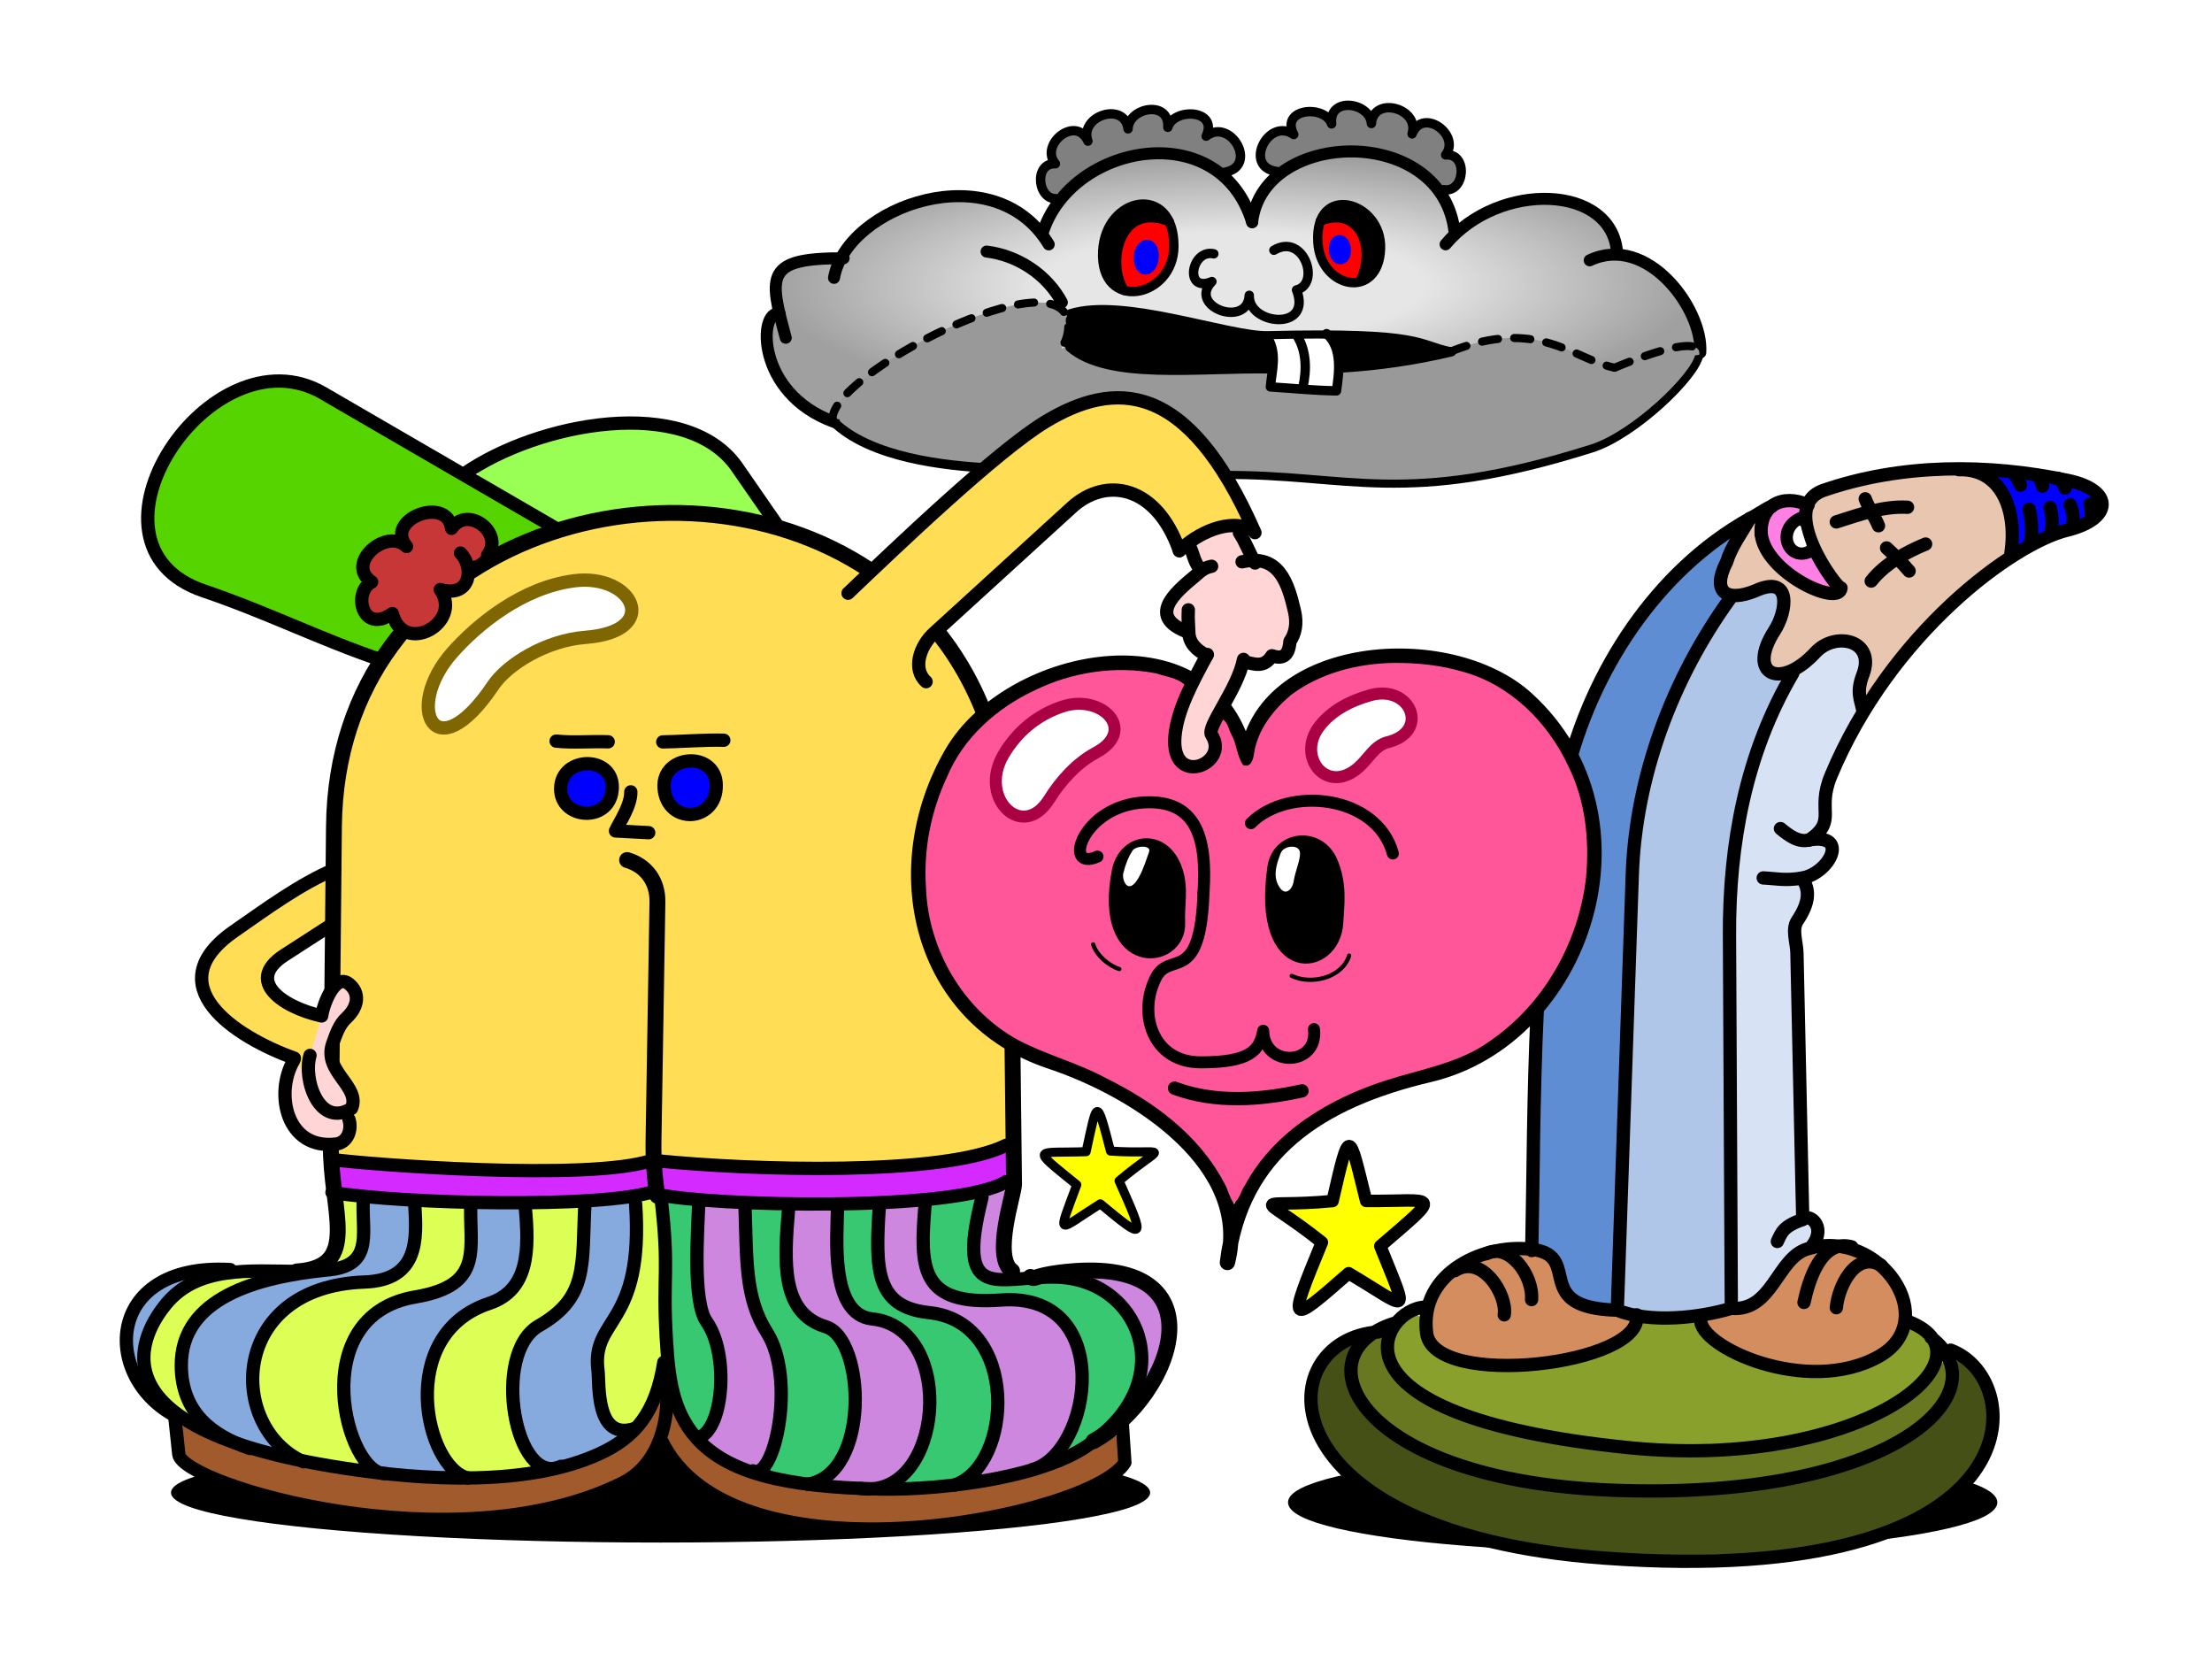 <?xml version="1.0" encoding="UTF-8" standalone="no"?>
<!-- Created with Inkscape (http://www.inkscape.org/) -->

<svg
   width="435.732mm"
   height="328.774mm"
   viewBox="0 0 435.732 328.774"
   version="1.1"
   id="svg1"
   sodipodi:docname="A-LOVE-PENCIL.svg"
   inkscape:version="1.4-rc1 (61ec3f2, 2024-09-26)"
   xmlns:inkscape="http://www.inkscape.org/namespaces/inkscape"
   xmlns:sodipodi="http://sodipodi.sourceforge.net/DTD/sodipodi-0.dtd"
   xmlns:xlink="http://www.w3.org/1999/xlink"
   xmlns="http://www.w3.org/2000/svg"
   xmlns:svg="http://www.w3.org/2000/svg"
   xmlns:rdf="http://www.w3.org/1999/02/22-rdf-syntax-ns#"
   xmlns:cc="http://creativecommons.org/ns#"
   xmlns:dc="http://purl.org/dc/elements/1.1/">
  <sodipodi:namedview
     id="namedview1"
     pagecolor="#ffffff"
     bordercolor="#000000"
     borderopacity="0.25"
     inkscape:showpageshadow="2"
     inkscape:pageopacity="0.0"
     inkscape:pagecheckerboard="0"
     inkscape:deskcolor="#d1d1d1"
     inkscape:document-units="mm"
     showgrid="false"
     inkscape:zoom="1.0188232"
     inkscape:cx="823.49912"
     inkscape:cy="621.30506"
     inkscape:current-layer="svg1" />
  <defs
     id="defs1">
    <clipPath
       clipPathUnits="userSpaceOnUse"
       id="clipPath27">
      <rect
         style="fill:none;stroke:#000000;stroke-width:1;stroke-linecap:butt;stroke-linejoin:bevel;paint-order:stroke markers fill;stop-color:#000000"
         id="rect28-6"
         width="46.161"
         height="39.922"
         x="86.574"
         y="420.063" />
    </clipPath>
    <pattern
       id="D-20"
       x="0"
       y="0"
       patternTransform="scale(2)"
       style="fill:#000000"
       patternUnits="userSpaceOnUse"
       width="1"
       height="1"
       preserveAspectRatio="xMidYMid">
      <g
         id="g2D-20"
         style="stroke:none">
        <use
           x="0"
           y="0"
           xlink:href="#circleD-20"
           id="use2593D-20"
           transform="translate(0.50,0.50)" />
        <use
           x="0"
           y="0"
           xlink:href="#circleD-20"
           id="use2595D-20"
           transform="translate(0.50,-0.50)" />
        <use
           x="0"
           y="0"
           xlink:href="#circleD-20"
           id="use2597D-20"
           transform="translate(-0.50,-0.50)" />
        <use
           x="0"
           y="0"
           xlink:href="#circleD-20"
           id="use2599D-20"
           transform="translate(-0.50,-0.50)" />
        <use
           x="0"
           y="0"
           xlink:href="#circleD-20"
           id="use2601D-20"
           transform="translate(-0.50,0.50)" />
        <circle
           cx="0.50"
           cy="0.50"
           id="circleD-20"
           r="0.10"
           style="fill-opacity:1;fill-rule:evenodd;stroke:none;-inkscape-stroke:none; paint-order: fill markers stroke;" />
      </g>
    </pattern>
    <pattern
       id="D-60"
       x="0"
       y="0"
       patternTransform="scale(2)"
       style="fill:#000000"
       patternUnits="userSpaceOnUse"
       width="1"
       height="1"
       preserveAspectRatio="xMidYMid">
      <g
         id="g2D-60"
         style="stroke:none">
        <use
           x="0"
           y="0"
           xlink:href="#circleD-60"
           id="use2593D-60"
           transform="translate(0.50,0.50)" />
        <use
           x="0"
           y="0"
           xlink:href="#circleD-60"
           id="use2595D-60"
           transform="translate(0.50,-0.50)" />
        <use
           x="0"
           y="0"
           xlink:href="#circleD-60"
           id="use2597D-60"
           transform="translate(-0.50,-0.50)" />
        <use
           x="0"
           y="0"
           xlink:href="#circleD-60"
           id="use2599D-60"
           transform="translate(-0.50,-0.50)" />
        <use
           x="0"
           y="0"
           xlink:href="#circleD-60"
           id="use2601D-60"
           transform="translate(-0.50,0.50)" />
        <circle
           cx="0.50"
           cy="0.50"
           id="circleD-60"
           r="0.30"
           style="fill-opacity:1;fill-rule:evenodd;stroke:none;-inkscape-stroke:none; paint-order: fill markers stroke;" />
      </g>
    </pattern>
    <clipPath
       clipPathUnits="userSpaceOnUse"
       id="clipPath5">
      <path
         id="path297"
         style="stroke-width:0.1;stroke-linecap:square;paint-order:markers fill stroke;stop-color:#000000"
         d="M 438.251,553.764 H 1298.121 V 755.159 H 438.251 Z" />
    </clipPath>
    <clipPath
       clipPathUnits="userSpaceOnUse"
       id="clipPath52">
      <path
         id="path291"
         style="stroke-width:0.1;stroke-linecap:square;paint-order:markers fill stroke;stop-color:#000000"
         d="m -880.828,-187.298 h 1640.84 v 73.282 h -1640.84 z" />
    </clipPath>
    <linearGradient
       id="linearGradient274">
      <stop
         style="stop-color:#e6e6e6;stop-opacity:1;"
         offset="0.412"
         id="stop274" />
      <stop
         style="stop-color:#a0a0a0;stop-opacity:1;"
         offset="1"
         id="stop275" />
    </linearGradient>
    <radialGradient
       xlink:href="#linearGradient274"
       id="radialGradient275"
       cx="419.945"
       cy="204.355"
       fx="419.945"
       fy="204.355"
       r="134.497"
       gradientTransform="matrix(0.677,0,0,0.189,-157.854,-30.128)"
       gradientUnits="userSpaceOnUse" />
    <filter
       style="color-interpolation-filters:sRGB"
       id="filter7"
       x="-0.123"
       y="-0.6"
       width="1.245"
       height="2.2">
      <feGaussianBlur
         stdDeviation="3.655"
         id="feGaussianBlur7" />
    </filter>
  </defs>
  <g
     id="layer1"
     transform="translate(116.53,47.682)">
    <rect
       style="fill:none;stroke:#000000;stroke-width:0;stroke-linecap:round;stroke-linejoin:round;stroke-dasharray:none"
       id="rect1"
       width="415.273"
       height="415.273"
       x="-108.022"
       y="-106.023" />
    <ellipse
       style="opacity:1;mix-blend-mode:normal;fill:#000000;fill-opacity:1;stroke:#000000;stroke-width:0.758;stroke-linecap:round;stroke-linejoin:round;stroke-dasharray:none;filter:url(#filter7)"
       id="ellipse7"
       cx="66.627"
       cy="146.025"
       rx="37.323"
       ry="7.623"
       transform="matrix(2.558,0,0,1.229,-156.841,66.83)" />
    <ellipse
       style="opacity:1;mix-blend-mode:normal;fill:#000000;fill-opacity:1;stroke:#000000;stroke-width:0.758;stroke-linecap:round;stroke-linejoin:round;stroke-dasharray:none;filter:url(#filter7)"
       id="path7"
       cx="66.627"
       cy="146.025"
       rx="42.273"
       ry="7.623"
       transform="matrix(1.638,0,0,1.229,97.916,68.754)" />
    <path
       id="path282"
       style="font-variation-settings:normal;opacity:1;fill:#a05a2c;fill-opacity:1;stroke:none;stroke-width:0;stroke-linecap:round;stroke-linejoin:round;stroke-miterlimit:4;stroke-dasharray:none;stroke-dashoffset:0;stroke-opacity:1"
       d="m 13.455,228.238 -0.133,0.11 c -2.194,5.276 -6.678,9.321 -11.906,11.481 -8.407,3.626 -17.69,4.631 -26.778,4.51 -11.762,0.223 -23.486,-1.485 -34.948,-3.994 -4.438,-1.103 -8.944,-1.962 -13.093,-3.957 -2.437,-0.913 -4.678,-2.287 -7.054,-3.299 -0.63,0.6 -0.01,1.862 -0.103,2.692 0.136,1.517 0.129,3.407 1.71,4.197 7.731,4.634 16.726,6.491 25.462,8.24 12.109,2.286 24.565,2.937 36.816,1.496 7.678,-1.004 15.348,-2.897 22.292,-6.387 5.391,-2.799 8.067,-9.217 7.917,-15.045 z m 2.551,2.016 -0.174,0.06 c -0.16,1.792 -0.944,3.52 -0.931,5.316 2.638,6.108 8.596,10.033 14.529,12.537 7.736,3.074 16.156,4.101 24.434,4.223 13.339,-0.037 26.787,-1.851 39.413,-6.254 3.797,-1.566 7.978,-3.042 10.713,-6.235 -0.241,-1.566 0.005,-3.32 -0.575,-4.794 -1.655,0.309 -2.857,1.901 -4.461,2.464 -7.995,5.16 -17.572,6.918 -26.845,8.215 -9.87,1.223 -19.915,0.952 -29.788,-0.135 -7.947,-1.118 -16.482,-3.034 -22.156,-9.137 -1.772,-1.815 -2.888,-4.128 -4.158,-6.258 z" />
    <path
       id="path281"
       style="font-variation-settings:normal;opacity:1;fill:#cd87de;fill-opacity:1;stroke:none;stroke-width:0;stroke-linecap:round;stroke-linejoin:round;stroke-miterlimit:4;stroke-dasharray:none;stroke-dashoffset:0;stroke-opacity:1"
       d="m 81.236,186.652 c -0.02,-5e-5 -0.042,0.002 -0.065,0.005 -1.393,0.365 -3.562,0.709 -3.459,2.618 -0.654,3.774 -1.91,7.699 -1.032,11.532 0.475,1.821 2.647,2.649 4.323,2.439 0.009,-1.146 -1.084,-2.222 -0.964,-3.481 -0.377,-4.239 0.671,-8.387 1.424,-12.53 0.047,-0.224 0.075,-0.582 -0.227,-0.583 z m -17.662,3.086 c -0.309,-0.005 -0.714,0.051 -1.24,0.153 -1.504,0.215 -3.199,0.056 -4.572,0.58 -0.334,4.409 -0.527,8.937 0.398,13.283 0.76,3.159 3.666,5.294 6.787,5.744 4.039,0.488 8.268,1.674 11.052,4.851 5.085,5.324 5.802,13.363 4.354,20.242 -0.545,2.878 -2.063,5.398 -3.536,7.87 -0.164,0.955 1.309,0.14 1.807,0.18 3.572,-0.82 7.428,-1.263 10.559,-3.3 4.34,-3.785 6.339,-9.715 6.278,-15.376 0.309,-5.364 -2.159,-11.421 -7.399,-13.537 -3.947,-1.555 -8.321,-0.735 -12.446,-1.047 -3.86,0.033 -8.182,-1.521 -9.974,-5.262 -1.894,-3.791 -1.056,-8.191 -1.24,-12.264 0.16,-1.53 0.098,-2.101 -0.83,-2.117 z m -41.101,0.013 c -0.144,0.008 -0.27,0.056 -0.357,0.201 -0.141,6.438 -0.772,12.985 0.453,19.356 0.972,3.365 3.253,6.269 3.538,9.851 0.483,4.976 0.737,10.426 -1.919,14.885 -0.369,0.874 -2.269,1.789 -0.871,2.548 2.438,1.937 5.211,3.73 8.301,4.356 1.875,0.308 2.436,-2.013 3.01,-3.328 1.752,-5.749 2.182,-12.025 0.805,-17.902 -1.291,-4.362 -4.355,-8.045 -5.021,-12.631 -1.086,-5.471 -0.983,-11.072 -1.183,-16.627 -1.811,-0.713 -4.036,-0.414 -6.007,-0.657 -0.222,0.037 -0.508,-0.065 -0.748,-0.053 z m 22.994,0.712 c -1.093,-0.008 -2.244,0.124 -3.303,0.037 -0.712,0.118 -1.643,-0.236 -2.242,0.171 -0.58,4.253 -0.417,8.589 -0.248,12.868 0.319,3.75 2.447,7.544 6.139,8.852 3.703,1.034 5.409,4.892 6.269,8.262 1.386,5.925 1.319,12.476 -1.253,18.081 -0.846,1.99 -2.266,3.616 -3.636,5.227 2.538,0.541 5.377,0.263 8.036,0.304 3.826,0.206 6.548,-3.195 8.172,-6.248 2.302,-4.232 2.245,-9.259 1.737,-13.915 -0.807,-4.942 -4.147,-9.984 -9.378,-10.863 -2.927,-0.226 -5.627,-2.135 -6.659,-4.901 -2.424,-5.546 -1.593,-11.752 -1.763,-17.635 -0.582,-0.182 -1.216,-0.236 -1.872,-0.241 z m 53.451,13.511 c 0.604,0.962 2.245,1.272 3.183,2.139 4.474,3.226 7.591,8.641 7.241,14.264 -0.018,0.95 -0.241,4.548 0.789,2.131 1.913,-4.083 3.57,-9.186 1.098,-13.402 -2.38,-4.292 -7.912,-5.069 -12.311,-5.131 z" />
    <path
       id="path280"
       style="font-variation-settings:normal;opacity:1;fill:#37c871;fill-opacity:1;stroke:none;stroke-width:0;stroke-linecap:round;stroke-linejoin:round;stroke-miterlimit:4;stroke-dasharray:none;stroke-dashoffset:0;stroke-opacity:1"
       d="m 75.337,188.373 c -2.789,0.351 -5.553,0.888 -8.351,1.179 -0.747,2.52 -0.476,5.373 -0.469,8.035 -0.06,3.054 0.635,6.655 3.544,8.269 3.608,2.105 7.97,1.261 11.941,1.544 3.302,-0.072 6.78,0.385 9.473,2.473 5.471,3.93 6.906,11.389 5.91,17.694 -0.387,3.565 -2.051,6.808 -3.493,9.996 0.626,0.599 1.541,-0.601 2.172,-0.826 4.944,-3.197 9.699,-7.68 10.853,-13.701 1.058,-4.958 -0.545,-10.413 -4.412,-13.769 -3.201,-3.098 -7.745,-4.508 -12.151,-4.197 -4.101,-0.125 -8.248,0.478 -12.315,-0.107 -2.358,-0.677 -3.792,-3.143 -3.616,-5.518 -0.251,-3.662 0.412,-7.31 1.194,-10.883 -0.059,-0.123 -0.151,-0.213 -0.278,-0.189 z m -60.2,0.607 -0.176,0.06 c 0.393,5.995 0.87,12.05 0.571,18.079 0.179,6.794 0.109,13.731 1.93,20.332 0.808,2.38 1.72,4.995 3.66,6.673 1.168,-0.314 1.521,-1.868 2.054,-2.825 1.622,-4.753 1.575,-10.083 0.102,-14.868 -1.085,-2.878 -3.127,-5.46 -3.143,-8.668 -0.41,-5.978 -0.159,-11.999 -0.231,-17.997 -1.425,-0.565 -3.207,-0.421 -4.766,-0.786 z m 16.657,1.258 c -0.216,-0.01 -0.413,0.023 -0.521,0.227 0.401,7.399 -0.183,15.262 3.324,22.061 1.741,3.453 3.474,6.968 3.615,10.898 0.462,6.15 -0.082,12.623 -3.014,18.159 -0.128,1.088 1.561,0.783 2.209,1.108 2.729,0.555 6.044,1.464 8.377,-0.645 3.699,-3.237 5.087,-8.445 4.856,-13.223 0.122,-3.598 -0.008,-7.309 -1.628,-10.604 -0.747,-1.85 -2.17,-3.489 -4.191,-3.914 -4.861,-1.896 -7.295,-7.278 -7.394,-12.251 -0.121,-3.75 0.088,-7.521 0.135,-11.278 -1.535,-0.548 -3.445,-0.369 -5.135,-0.519 -0.182,0.042 -0.417,-0.008 -0.633,-0.018 z m 23.082,0.057 c -0.159,-0.008 -0.354,0.021 -0.593,0.093 -1.617,0.147 -3.453,-0.176 -4.923,0.32 0.291,4.924 -0.25,9.98 0.964,14.807 0.678,2.51 2.303,5.22 5.153,5.487 3.77,0.616 7.375,2.697 9.291,6.089 3.355,5.747 3.646,13.013 1.631,19.262 -1.068,2.955 -2.757,5.691 -4.889,7.957 1.838,0.298 3.981,-0.133 5.936,-0.165 2.623,-0.081 5.495,-0.585 7.215,-2.778 3.065,-3.516 4.416,-8.314 4.091,-12.931 0.178,-2.901 -0.24,-5.818 -1.535,-8.442 -1.753,-4.167 -5.615,-7.447 -10.179,-7.973 -3.249,-0.418 -6.835,-1.194 -8.943,-3.922 -3.431,-4.229 -2.485,-9.996 -2.616,-15.076 -0.179,-0.906 0.507,-2.681 -0.603,-2.728 z" />
    <path
       id="path279"
       style="font-variation-settings:normal;opacity:1;fill:#87aade;fill-opacity:1;stroke:none;stroke-width:0;stroke-linecap:round;stroke-linejoin:round;stroke-miterlimit:4;stroke-dasharray:none;stroke-dashoffset:0;stroke-opacity:1"
       d="m 6.889,189.149 c -2.316,0.309 -4.661,0.504 -6.992,0.74 -0.448,1.839 -0.154,3.979 -0.385,5.933 -0.314,4.646 -0.388,9.751 -3.497,13.554 -1.918,2.807 -5.114,4.195 -7.519,6.47 -2.652,3.051 -2.975,7.399 -2.905,11.27 0.288,4.257 1.068,8.892 4.023,12.167 0.999,1.219 2.606,1.389 4.017,0.884 3.942,-0.888 7.823,-2.385 11.196,-4.609 0.458,-0.971 -1.238,-1.024 -1.65,-1.675 -2.613,-2.672 -2.624,-6.697 -2.925,-10.189 -0.193,-3.148 -0.28,-6.522 1.544,-9.273 2.512,-4.16 5.035,-8.514 5.513,-13.454 0.431,-3.817 0.869,-7.765 0.126,-11.56 -0.099,-0.203 -0.332,-0.281 -0.546,-0.259 z m -50.506,0.008 -0.181,0.164 -0.038,0.033 c -0.241,3.137 0.238,6.378 -0.537,9.445 -0.747,2.414 -3.032,3.92 -5.455,4.285 -7.565,1.269 -15.602,1.865 -22.366,5.882 -4.513,2.451 -7.804,7.312 -7.543,12.555 0.033,4.771 2.388,9.544 6.537,12.037 3.082,1.96 6.671,3.143 10.175,3.932 0.122,-0.94 -1.111,-1.67 -1.463,-2.506 -4.781,-7.147 -4.302,-17.539 1.631,-23.927 4.633,-5.231 11.871,-6.987 18.604,-7.357 3.037,-0.053 6.432,-1.352 7.554,-4.419 1.134,-2.968 1.142,-6.296 0.716,-9.398 -2.427,-0.522 -5.115,-0.428 -7.633,-0.727 z m 26.883,1.068 c -1.449,-0.005 -2.939,0.104 -4.363,0.03 -0.475,0.108 -1.209,-0.234 -1.536,0.204 -0.233,4.42 0.749,9.363 -1.802,13.299 -2.731,3.869 -7.819,4.447 -12.053,5.545 -5.657,1.227 -9.828,6.324 -10.816,11.896 -1.11,6.139 -0.013,12.849 3.549,18.034 0.898,1.388 2.34,2.443 4.066,2.318 3.67,0.368 7.408,0.758 11.071,0.56 -0.972,-1.769 -2.354,-3.515 -3.014,-5.545 -2.968,-7.801 -2.432,-17.552 3.553,-23.822 2.412,-2.716 5.835,-4.013 9.08,-5.432 3.236,-1.562 4.986,-5.177 4.886,-8.68 0.105,-2.728 0.458,-5.51 -0.081,-8.212 -0.817,-0.149 -1.672,-0.193 -2.542,-0.196 z m -64.14,14.246 c -0.021,-0.002 -0.044,-0.002 -0.066,0.003 -4.083,1.077 -7.854,4.197 -9.1,8.311 -0.514,2.752 -0.599,5.719 0.356,8.386 0.832,-0.023 0.347,-1.995 0.599,-2.855 0.527,-5.495 4.176,-10.213 8.394,-13.516 0.086,-0.145 -0.032,-0.312 -0.182,-0.329 z" />
    <path
       id="path278"
       style="font-variation-settings:normal;opacity:1;fill:#ddff55;fill-opacity:1;stroke:none;stroke-width:0;stroke-linecap:round;stroke-linejoin:round;stroke-miterlimit:4;stroke-dasharray:none;stroke-dashoffset:0;stroke-opacity:1"
       d="m 11.179,188.411 c -0.865,0.027 -1.764,0.376 -1.365,1.447 0.148,7.05 0.142,14.479 -3.41,20.804 -1.675,3.24 -4.386,6.301 -4.113,10.192 0.228,3.526 -0.02,7.339 1.659,10.559 0.922,1.968 4.002,2.03 5.04,0.148 2.442,-3.262 3.5,-7.274 4.288,-11.198 0.659,-0.768 0.675,-1.736 0.488,-2.688 -0.428,-8.923 -0.217,-17.875 -0.864,-26.786 -0.162,-0.959 -0.407,-2.575 -1.721,-2.478 z m -59.31,0.226 c -0.302,0.002 -0.576,0.043 -0.779,0.135 -0.147,3.193 0.326,6.453 -0.255,9.598 -0.07,0.771 -1.693,2.461 -0.574,2.535 2.29,-0.407 3.938,-2.668 3.659,-4.976 0.016,-2.28 0.075,-4.576 -0.115,-6.848 -0.471,-0.263 -1.271,-0.449 -1.936,-0.444 z m 15.955,1.231 c -0.519,-0.008 -1.014,0.037 -1.447,0.209 -0.002,4.481 0.317,9.78 -3.233,13.132 -3.556,3.255 -8.717,2.295 -13.076,3.339 -6.703,1.056 -13.004,5.717 -14.957,12.368 -1.946,6.259 -0.075,13.586 4.926,17.908 2.647,2.81 6.769,2.678 10.269,3.439 1.298,0.136 2.633,0.589 3.923,0.386 -1.086,-2.573 -2.587,-5.094 -3.193,-7.9 -1.584,-6.614 -1.24,-14.241 3.032,-19.831 2.927,-3.899 7.708,-5.646 12.336,-6.506 3.328,-0.72 7.282,-2.126 8.33,-5.759 0.712,-3.401 0.337,-6.926 0.293,-10.37 -1.381,-0.499 -3.101,-0.135 -4.594,-0.317 -0.814,0.067 -1.744,-0.085 -2.608,-0.096 z m 28.81,0.185 c -0.246,10e-4 -0.494,0.013 -0.735,10e-4 -2.501,0.028 -5,0.17 -7.5,0.26 -0.461,1.629 -0.065,3.6 -0.198,5.362 0.141,4.31 -0.552,9.194 -4.043,12.136 -3.155,2.43 -7.464,3.034 -10.299,5.993 -3.673,3.544 -5.36,8.786 -4.979,13.825 -0.05,4.947 1.416,10.215 5.093,13.693 1.735,1.611 4.315,0.694 6.425,0.821 2.601,-0.2 5.292,-0.231 7.809,-0.85 -1.299,-1.903 -2.695,-3.91 -3.356,-6.215 -1.825,-5.936 -2.125,-12.741 0.575,-18.499 1.722,-3.921 6.447,-5.03 8.853,-8.414 3.203,-3.912 2.737,-9.247 3.156,-13.969 -0.069,-1.327 0.388,-2.843 -0.073,-4.079 -0.236,-0.057 -0.482,-0.067 -0.728,-0.066 z m -63.905,13.619 c -0.525,0.023 -1.184,0.224 -1.577,0.153 -4.556,0.408 -9.449,1.316 -12.806,4.694 -3.781,3.591 -6.557,9.183 -4.894,14.427 1.174,3.297 3.784,5.998 6.744,7.764 0.669,-0.423 -0.357,-1.466 -0.459,-2.062 -2.826,-6.177 -1.912,-14.239 3.335,-18.865 2.919,-2.78 6.773,-4.255 10.369,-5.859 -0.13,-0.213 -0.396,-0.264 -0.711,-0.251 z" />
    <path
       id="path277"
       style="font-variation-settings:normal;opacity:1;fill:#ffff00;fill-opacity:1;stroke:none;stroke-width:0;stroke-linecap:round;stroke-linejoin:round;stroke-miterlimit:4;stroke-dasharray:none;stroke-dashoffset:0;stroke-opacity:1"
       d="m 99.604,173.42 -0.015,0.003 c -1.101,1.757 -0.696,4.24 -1.805,6.036 -2.01,0.906 -4.427,0.224 -6.589,0.521 -2.338,-0.026 0.947,1.76 1.556,2.513 1.154,0.983 2.317,1.955 3.522,2.873 -0.558,2.296 -1.899,4.44 -2.162,6.774 0.906,0.282 1.838,-1 2.7,-1.306 1.155,-0.622 2.278,-1.731 3.512,-2.005 2.104,1.245 3.737,3.319 5.968,4.306 0.776,-0.556 -0.544,-1.716 -0.575,-2.441 -0.741,-2.002 -1.948,-3.996 -2.242,-6.089 1.548,-1.667 3.577,-2.854 5.181,-4.415 -2.056,-0.647 -4.767,-0.088 -6.836,-0.797 -0.946,-1.877 -0.887,-4.295 -2.127,-5.97 z m 49.437,7.531 c -1.234,2.718 -1.247,6.034 -2.629,8.66 -2.929,0.649 -6.096,0.24 -9.009,0.924 0.241,1.12 1.855,1.534 2.621,2.316 1.658,1.259 3.407,2.44 4.805,3.99 -1.142,3.779 -3.185,7.346 -4.047,11.207 0.489,0.922 1.465,-0.667 2.012,-0.883 2.116,-1.637 4.017,-3.644 6.372,-4.923 2.951,1.196 5.486,3.326 8.384,4.612 0.419,-0.903 -0.688,-2.075 -0.829,-3.044 -0.671,-2.147 -2.067,-4.312 -2.113,-6.524 2.389,-2.617 5.54,-4.549 7.716,-7.313 -3.251,-0.506 -6.851,0.222 -10.168,-0.386 -1.248,-1.812 -1.323,-4.272 -2.039,-6.342 -0.361,-0.608 -0.253,-2.166 -1.075,-2.293 z" />
    <path
       style="font-variation-settings:normal;opacity:1;fill:#ffd5d5;fill-opacity:1;stroke:none;stroke-width:0;stroke-linecap:round;stroke-linejoin:round;stroke-miterlimit:4;stroke-dasharray:none;stroke-dashoffset:0;stroke-opacity:1"
       d="m 125.228,57.019 c -2.112,0.351 -4.268,1.107 -5.949,2.448 -0.465,1.064 0.493,2.171 0.798,3.167 0.707,1.118 2.514,-0.628 3.019,0.877 0.299,1.411 -1.47,1.414 -2.228,2.05 -2.27,1.893 -4.8,3.709 -6.284,6.326 -0.744,1.296 0.524,2.589 1.538,3.201 0.593,-1.023 -0.135,-2.955 1.136,-3.692 1.1,-0.269 1.506,1.046 1.365,1.89 0.141,1.978 -0.408,4.396 1.267,5.889 0.467,0.666 1.205,0.898 1.919,1.121 1.151,0.856 -0.181,2.193 -0.491,3.154 -2.423,4.708 -5.188,9.595 -5.33,15.021 -0.071,1.6 0.631,3.868 2.593,3.79 1.82,-0.178 3.818,-1.977 2.957,-3.923 -0.781,-1.304 -0.634,-2.926 0.225,-4.163 1.954,-4.068 4.382,-7.952 5.734,-12.282 0.282,-0.896 1.333,-0.912 1.923,-0.313 1.152,0.737 2.821,0.68 3.61,-0.562 0.705,-1.275 2.435,0.371 3.103,-0.844 0.312,-1.217 0.688,-2.411 1.196,-3.56 0.659,-3.118 -0.483,-6.292 -1.649,-9.148 -0.766,-1.649 -2.243,-3.455 -4.198,-3.461 -0.62,0.405 -1.276,0.167 -1.846,-0.103 -0.851,-0.054 -2.286,0.5 -2.455,-0.776 -0.185,-0.678 0.279,-1.232 0.945,-1.262 0.821,-0.445 -0.136,-1.513 -0.297,-2.098 -0.546,-0.936 -0.867,-2.096 -1.588,-2.864 -0.337,0.04 -0.674,0.079 -1.012,0.118 z"
       id="path276" />
    <path
       id="path273"
       style="font-variation-settings:normal;opacity:1;fill:#808080;fill-opacity:1;stroke:#806600;stroke-width:0;stroke-linecap:round;stroke-linejoin:round;stroke-miterlimit:4;stroke-dasharray:none;stroke-dashoffset:0;stroke-opacity:1"
       d="m 148.843,-26.239 c -1.432,-0.085 -2.544,1.239 -2.354,2.62 0.072,0.76 -0.803,1.388 -1.281,0.579 -1.102,-2.005 -3.941,-2.32 -5.842,-1.398 -1.347,0.814 -0.459,2.487 -0.459,3.663 -0.685,0.614 -1.61,-0.4 -2.391,-0.398 -2.531,-0.346 -4.604,2.742 -3.842,5.042 0.564,1.467 2.69,1.922 3.86,0.874 5.476,-3.384 12.255,-4.079 18.487,-3.006 4.418,0.888 8.575,3.085 11.642,6.45 1.102,1.309 3.601,0.749 3.762,-1.049 0.336,-1.352 0.079,-3.393 -1.623,-3.599 -0.603,0.025 -1.531,-0.334 -1.102,-1.076 0.765,-1.09 0.698,-2.521 -0.174,-3.533 -0.958,-1.458 -3.396,-2.517 -4.705,-0.913 -0.3,0.578 -1.035,1.872 -1.758,1.03 -0.032,-1.117 0.175,-2.391 -0.708,-3.294 -1.26,-1.564 -4.253,-2.195 -5.58,-0.395 -0.487,0.577 -0.373,1.925 -1.306,1.938 -0.835,-0.805 -0.818,-2.314 -2.051,-2.807 -0.778,-0.449 -1.666,-0.75 -2.572,-0.726 z m -37.931,0.904 c -0.077,-0.003 -0.157,3.05e-4 -0.238,0.008 -0.217,-0.015 -0.435,-0.017 -0.653,-0.007 -1.8,-0.02 -3.556,1.478 -3.729,3.27 -0.577,1.008 -1.503,-0.067 -1.476,-0.849 -0.888,-2.241 -4.093,-1.893 -5.543,-0.426 -1.047,0.824 -1.062,2.162 -0.908,3.357 0.148,0.813 -0.938,1.032 -1.233,0.312 -0.56,-1.25 -2.074,-2.024 -3.339,-1.285 -1.979,0.716 -3.352,3.425 -1.86,5.19 0.316,0.935 -0.639,1.037 -1.281,1.122 -2.401,0.821 -1.746,5.05 0.633,5.395 2.06,-1.185 3.507,-3.232 5.565,-4.46 7.589,-5.252 18.375,-6.596 26.333,-1.441 0.845,0.869 2.157,0.801 3.047,0.032 1.752,-1.365 0.596,-3.974 -0.845,-5.112 -1.012,-0.954 -2.545,-1.04 -3.684,-0.243 -0.542,0.397 -1.485,0.214 -1.179,-0.636 0.453,-1.109 0.389,-2.713 -0.97,-3.126 -1.975,-0.655 -4.603,-0.057 -5.528,1.971 -0.472,0.816 -1.381,-0.149 -1.141,-0.819 -0.107,-1.083 -0.811,-2.218 -1.972,-2.255 z" />
    <path
       id="path272"
       style="font-variation-settings:normal;opacity:1;fill:#ff0000;fill-opacity:1;stroke:none;stroke-width:0;stroke-linecap:round;stroke-linejoin:round;stroke-miterlimit:4;stroke-dasharray:none;stroke-dashoffset:0;stroke-opacity:1"
       d="m 110.084,-4.103 c -2.342,-0.033 -4.342,1.722 -5.144,3.836 -1.124,2.673 -0.998,5.789 0.048,8.463 0.157,0.561 0.674,0.891 1.252,0.789 4.03,0.233 7.515,-3.44 7.707,-7.35 0.074,-1.625 0.034,-3.345 -0.625,-4.855 -0.621,-0.741 -1.731,-0.686 -2.606,-0.86 -0.21,-0.018 -0.42,-0.026 -0.63,-0.023 z m 36.738,0.037 c -0.099,-6.42e-4 -0.198,0.002 -0.297,0.008 -0.847,0.066 -1.988,0.028 -2.499,0.83 -0.343,1.291 -0.178,2.673 -0.143,3.996 0.254,3.063 2.614,6.056 5.743,6.483 0.603,0.109 1.409,-0.011 1.499,-0.753 1.051,-2.754 1.18,-6.115 -0.604,-8.602 -0.847,-1.23 -2.217,-1.952 -3.698,-1.961 z m 0.42,2.929 c 0.04,-7.187e-4 0.082,-8.747e-4 0.124,0.001 1.412,0.017 2.05,1.664 1.955,2.851 0.063,1.094 -0.619,2.481 -1.882,2.383 -1.35,-0.025 -2.002,-1.553 -1.923,-2.719 -0.155,-1.1 0.471,-2.494 1.726,-2.517 z m -37.775,0.933 c 1.389,0.071 2.111,1.634 2.002,2.862 0.005,1.234 -0.45,2.763 -1.656,3.352 -0.873,0.334 -1.998,0.017 -2.346,-0.919 -0.597,-1.213 -0.518,-2.668 0,-3.889 0.367,-0.742 1.104,-1.438 2,-1.406 z" />
    <path
       id="path271"
       style="font-variation-settings:normal;opacity:1;fill:#ffffff;fill-opacity:1;stroke:#806600;stroke-width:0;stroke-linecap:round;stroke-linejoin:round;stroke-miterlimit:4;stroke-dasharray:none;stroke-dashoffset:0;stroke-opacity:1"
       d="m 141.213,19.061 c -0.655,-0.037 -1.022,0.658 -0.633,1.224 0.947,2.517 0.351,5.283 0.541,7.909 1.167,0.487 2.687,0.245 4.001,0.385 0.783,0.193 1.273,-0.476 1.199,-1.207 0.036,-2.141 0.317,-4.411 -0.404,-6.465 -0.433,-0.901 -0.91,-2.144 -2.158,-1.782 -0.803,-0.014 -1.607,-0.063 -2.41,-0.048 -0.046,-0.009 -0.091,-0.015 -0.135,-0.017 z m -4.65,0.169 c -0.74,0.007 -1.484,0.056 -2.161,0.107 0.753,2.667 0.342,5.503 0.276,8.237 0.655,0.728 1.925,0.298 2.792,0.547 0.741,0.043 2.196,0.369 2.209,-0.793 0.258,-2.667 0.313,-5.514 -0.978,-7.95 -0.661,-0.119 -1.397,-0.155 -2.137,-0.148 z" />
    <path
       id="path270"
       style="font-variation-settings:normal;opacity:1;fill:url(#radialGradient275);fill-opacity:1;stroke:#806600;stroke-width:0;stroke-linecap:round;stroke-linejoin:round;stroke-miterlimit:4;stroke-dasharray:none;stroke-dashoffset:0;stroke-opacity:1"
       d="m 148.598,-18.218 c -7.563,0.11 -15.722,4.208 -18.314,11.69 -0.116,2.264 -0.722,-0.365 -1.141,-1.061 -3.748,-7.527 -12.78,-11.454 -20.924,-10.011 -8.593,1.171 -16.784,7.077 -19.507,15.473 -4.533,-5.704 -12.434,-7.872 -19.502,-7.092 -8.444,0.861 -16.782,5.539 -20.807,13.191 -1.589,-2.007 -4.411,-0.66 -6.544,-0.784 -3.28,0.405 -6.454,3.272 -5.916,6.791 -0.107,1.532 0.898,3.526 0.705,4.689 -2.089,-0.387 -2.821,2.301 -2.591,3.919 -0.18,7.482 5.238,15.178 12.727,16.572 2.092,-2.229 3.356,-5.208 6.035,-6.867 8.342,-7.279 18.768,-11.858 29.198,-15.133 3.099,-0.725 6.394,-0.582 9.537,-0.939 0.581,-1.396 0.339,0.941 0.974,1.199 1.866,1.883 4.588,0.202 6.835,0.414 12.99,-0.501 25.287,5.337 38.291,4.798 10.214,0.039 20.709,-0.347 30.512,2.941 4.618,0.036 8.816,-2.858 13.496,-2.197 6.424,0.045 12.263,3.073 18.156,5.235 4.998,0.539 9.192,-3.059 14.082,-3.418 1.379,-0.377 3.161,-0.188 4.248,-1.075 1.218,-2.748 -1.212,-5.268 -2.049,-7.752 -2.887,-5.379 -8.272,-9.888 -14.567,-10.171 1.535,-2.076 -0.462,-4.592 -1.719,-6.265 -4.6,-5.312 -12.566,-5.707 -18.902,-3.846 -3.987,1.169 -7.686,3.232 -10.855,5.91 0.457,-4.356 -2.604,-8.126 -5.495,-11.016 -4.337,-3.798 -10.264,-5.45 -15.961,-5.195 z m -39.17,11.54 c 4.578,1.281 5.699,7.254 3.833,11.115 -1.516,3.416 -6.239,5.913 -9.58,3.557 -4.882,-4.484 -1.71,-14.332 4.993,-14.797 0.251,0.042 0.503,0.083 0.754,0.125 z m 38.291,0.025 c 6.141,-0.047 9.555,9.041 4.876,13.028 -2.988,2.247 -7.161,-0.24 -8.153,-3.472 -1.464,-3.219 -0.861,-8.79 3.277,-9.556 z M 121.143,8.423 c -0.071,0.164 -0.114,-0.207 0,0 z" />
    <path
       id="path269"
       style="font-variation-settings:normal;opacity:1;fill:#999999;fill-opacity:1;stroke:#806600;stroke-width:0;stroke-linecap:round;stroke-linejoin:round;stroke-miterlimit:4;stroke-dasharray:none;stroke-dashoffset:0;stroke-opacity:1"
       d="m 87.827,11.925 c -12.947,1.336 -24.692,7.946 -34.919,15.651 -2.329,1.982 -5.1,4.371 -5.334,7.595 2.896,6.518 27.112,11.237 31.445,7.891 5.639,-4.781 11.716,-9.545 18.926,-11.577 5.871,-1.796 12.457,-0.622 17.26,3.195 3.896,2.818 6.737,6.748 9.506,10.592 2.037,1.448 4.685,0.445 6.982,0.96 16.686,0.959 33.66,2.102 50.11,-1.632 8.218,-1.532 16.69,-3.63 23.312,-9.023 4.776,-3.547 9.579,-7.412 12.769,-12.487 0.635,-1.584 -0.971,-3.089 -2.538,-2.533 -4.959,0.345 -9.391,3.043 -14.22,3.827 -5.361,-0.982 -9.953,-4.398 -15.429,-5.094 -6.028,-1.153 -11.953,0.819 -17.73,2.285 -6.252,1.709 -12.759,2.094 -19.153,3.051 -1.508,-0.058 -2.276,1.29 -2.14,2.66 0.392,1.98 -1.428,1.725 -2.844,1.582 -3.236,-0.11 -6.484,-0.273 -9.672,-0.873 0.328,-1.463 -0.202,-3.885 -2.174,-3.422 -10.831,0.111 -22.014,1.348 -32.559,-1.415 -2.133,-0.688 -4.03,-2.114 -6.15,-2.706 -1.454,1.341 -0.259,-0.019 0.049,-1.116 1.231,-2.498 0.522,-6.142 -2.418,-7.02 -0.979,-0.37 -2.045,-0.415 -3.081,-0.392 z" />
    <path
       id="path267"
       style="font-variation-settings:normal;opacity:1;fill:#0000ff;fill-opacity:1;stroke:#806600;stroke-width:0;stroke-linecap:round;stroke-linejoin:round;stroke-miterlimit:4;stroke-dasharray:none;stroke-dashoffset:0;stroke-opacity:1"
       d="m 19.669,103.293 c -0.074,-4.8e-4 -0.147,10e-4 -0.221,0.005 -1.974,-0.01 -4.036,1.459 -4.063,3.554 -0.164,2.116 1.206,4.474 3.454,4.716 2.014,0.34 4.044,-1.104 4.436,-3.099 0.529,-1.834 -0.057,-4.317 -2.087,-4.921 -0.487,-0.17 -1.003,-0.25 -1.519,-0.254 z m -20.435,0.551 c -0.11,-0.002 -0.219,-3e-5 -0.328,0.005 -1.986,0.018 -3.961,1.643 -3.862,3.727 -0.159,1.938 1.484,3.645 3.381,3.776 1.863,0.28 3.95,-0.802 4.37,-2.729 0.451,-1.498 0.089,-3.359 -1.369,-4.167 -0.655,-0.404 -1.425,-0.598 -2.191,-0.612 z" />
    <path
       style="font-variation-settings:normal;opacity:1;fill:#0000ff;fill-opacity:1;stroke:#806600;stroke-width:0;stroke-linecap:round;stroke-linejoin:round;stroke-miterlimit:4;stroke-dasharray:none;stroke-dashoffset:0;stroke-opacity:1"
       d="m 276.931,46.094 c 0.021,0.646 0.808,1.098 1.113,1.693 2.296,3.037 2.965,6.932 2.878,10.652 0.103,0.381 -0.206,1.346 0.427,1.248 0.826,-0.255 1.263,-1.077 1.173,-1.91 0.12,-1.824 -0.217,-3.634 -0.379,-5.435 0.26,-0.901 1.665,-1.084 1.987,-0.125 0.619,1.745 0.469,3.664 0.621,5.465 0.744,-0.041 1.768,-0.5 1.778,-1.403 0.299,-1.483 -0.28,-2.944 -0.209,-4.409 0.281,-0.94 1.909,-0.782 2.026,0.202 0.447,1.266 0.291,2.663 0.554,3.939 0.608,-0.081 1.811,-0.092 1.784,-0.99 0.197,-1.167 -0.267,-2.266 -0.493,-3.379 0.09,-0.905 1.501,-1.362 1.944,-0.452 0.661,1.072 0.641,2.38 0.9,3.559 0.613,-0.035 1.453,-0.502 1.284,-1.257 0.08,-0.832 -0.465,-1.838 0.102,-2.555 0.299,-0.491 1.19,-0.237 1.295,-0.76 -1.188,-0.855 -2.564,-1.609 -4.018,-1.87 -0.548,0.156 -0.441,1.011 -1.059,1.149 -0.732,0.253 -1.381,-0.285 -1.549,-0.983 -0.21,-0.963 -1.29,-1.083 -2.095,-1.152 -0.356,0.351 0.1,1 -0.338,1.375 -0.511,0.733 -1.741,0.438 -1.891,-0.44 -0.124,-0.819 -0.714,-1.588 -1.61,-1.563 -0.349,-0.143 -1.066,-0.038 -0.784,0.48 0.228,0.571 0.276,1.311 -0.367,1.619 -0.906,0.632 -1.582,-0.573 -1.873,-1.279 -0.293,-0.856 -1.073,-1.465 -1.999,-1.391 -0.393,0.013 -0.831,-0.169 -1.203,-0.028 z"
       id="path266" />
    <path
       id="path265"
       style="font-variation-settings:normal;opacity:1;fill:#d38d5f;fill-opacity:1;stroke:#806600;stroke-width:0;stroke-linecap:round;stroke-linejoin:round;stroke-miterlimit:4;stroke-dasharray:none;stroke-dashoffset:0;stroke-opacity:1"
       d="m 246.045,198.972 c -2.937,0.388 -4.061,3.665 -4.983,6.058 -0.689,1.463 -0.769,3.294 -1.655,4.602 -0.772,0.277 -1.818,-0.182 -1.472,-1.174 0.45,-3.175 1.855,-6.116 3.295,-8.94 -0.104,-0.999 -1.42,-0.113 -1.927,0.063 -3.324,1.624 -4.689,5.419 -7.152,7.967 -1.725,2.178 -4.354,3.491 -7.128,3.585 -1.732,0.355 -3.629,0.504 -5.21,1.285 -0.439,1.074 1.037,1.862 1.619,2.579 4.85,3.893 11.115,5.609 17.2,6.313 5.832,0.198 12.291,-0.493 16.779,-4.608 3.266,-3.012 2.622,-8.376 0.171,-11.683 -1.126,-1.521 -2.788,-3.796 -4.966,-2.807 -2.918,1.566 -3.706,5.09 -4.563,8.016 -0.302,1.25 -1.984,0.489 -1.821,-0.56 0.25,-3.693 2.218,-7.13 5.028,-9.495 -0.154,-0.717 -1.462,-0.747 -2.137,-1.059 -0.352,-0.087 -0.713,-0.15 -1.077,-0.141 z m -62.759,0.377 c -0.951,0.04 -0.296,1.086 0.21,1.302 1.778,2.239 2.984,5.201 2.564,8.088 -0.282,1.073 -1.987,0.508 -1.831,-0.542 -0.343,-3.32 -1.978,-7.076 -5.333,-8.266 -1.324,-0.116 -2.803,0.267 -3.931,0.916 0.304,0.901 1.649,1.038 2.199,1.845 2.331,2.379 4.219,5.82 3.447,9.209 -0.583,0.749 -1.987,0.261 -1.813,-0.782 -0.169,-3.389 -2.1,-7.113 -5.487,-8.191 -2.609,-0.28 -4.927,1.812 -6.142,3.949 -1.509,2.681 -2.438,6.168 -1.157,9.1 2.091,2.803 5.905,3.416 9.141,3.932 7.937,0.792 16.104,-0.184 23.602,-2.917 2.207,-0.907 4.598,-2.1 5.895,-4.169 -0.288,-1.03 -1.843,-0.923 -2.686,-1.237 -3.717,-0.581 -8.227,-0.629 -10.693,-3.893 -1.868,-2.168 -1.107,-5.859 -3.677,-7.509 -1.32,-0.784 -2.856,-0.624 -4.31,-0.835 z" />
    <path
       style="font-variation-settings:normal;opacity:1;fill:#445016;fill-opacity:1;stroke:#806600;stroke-width:0;stroke-linecap:round;stroke-linejoin:round;stroke-miterlimit:4;stroke-dasharray:none;stroke-dashoffset:0;stroke-opacity:1"
       d="m 149.314,217.221 c -5.239,2.473 -7.695,8.918 -5.983,14.355 2.741,9.03 11.286,14.666 19.446,18.381 13.977,6.127 29.4,8.027 44.523,8.584 12.355,-0.008 24.873,0.436 36.99,-2.428 9.493,-2.188 19.39,-5.687 26.057,-13.131 4.673,-5.177 6.315,-13.416 2.336,-19.465 -0.927,-1.329 -2.266,-3.067 -3.792,-3.235 0.336,3.8 -0.335,7.808 -3.137,10.616 -6.669,7.301 -16.478,10.618 -25.849,12.86 -18.339,3.902 -37.453,4.232 -55.972,1.362 -10.83,-1.97 -22.099,-5.195 -30.335,-12.873 -3.522,-3.404 -6.48,-8.809 -4.218,-13.667 6.9e-4,-0.345 0.682,-1.42 -0.067,-1.359 z"
       id="path264" />
    <path
       style="font-variation-settings:normal;opacity:1;fill:#677821;fill-opacity:1;stroke:#806600;stroke-width:0;stroke-linecap:round;stroke-linejoin:round;stroke-miterlimit:4;stroke-dasharray:none;stroke-dashoffset:0;stroke-opacity:1"
       d="m 155.178,215.634 c -2.615,0.928 -4.144,3.887 -4.62,6.487 0.585,6.044 5.739,10.423 10.693,13.263 13.07,7.141 28.273,9.047 42.953,9.47 16.267,0.239 33.008,-0.974 48.182,-7.29 5.848,-2.676 12.367,-6.384 14.402,-12.913 0.226,-1.238 0.595,-3.32 -0.594,-4.098 -1.345,1.34 -1.845,3.495 -3.39,4.757 -6.857,6.773 -16.468,9.639 -25.645,11.698 -16.551,3.469 -33.686,1.911 -50.201,-1.009 -9.269,-1.949 -19.046,-4.092 -26.632,-10.085 -2.916,-2.296 -4.817,-5.908 -4.505,-9.676 -0.023,-0.338 -0.266,-0.682 -0.644,-0.606 z"
       id="path263" />
    <path
       style="font-variation-settings:normal;opacity:1;fill:#89a02c;fill-opacity:1;stroke:#806600;stroke-width:0;stroke-linecap:round;stroke-linejoin:round;stroke-miterlimit:4;stroke-dasharray:none;stroke-dashoffset:0;stroke-opacity:1"
       d="m 162.435,211.242 c -3.547,1.402 -5.752,5.987 -3.748,9.47 3.243,5.38 9.599,7.669 15.2,9.764 11.653,3.859 23.943,5.495 36.138,6.317 11.834,0.136 23.919,-0.075 35.219,-4.022 6.389,-2.287 13.254,-5.044 17.418,-10.682 1.442,-1.92 1.811,-5.021 -0.47,-6.489 -0.744,-0.574 -2.165,-2.469 -2.923,-0.936 -2.007,4.867 -7.416,7.177 -12.242,8.258 -8.683,1.451 -17.998,-0.372 -25.406,-5.195 -1.849,-1.232 -3.515,-2.895 -4.341,-4.935 -3.463,0.087 -7.032,-0.171 -10.432,0.126 -1.478,4.22 -6.267,5.652 -10.071,6.98 -8.123,2.304 -16.852,2.947 -25.163,1.501 -3.432,-0.808 -7.555,-2.563 -8.16,-6.504 -0.528,-0.992 0.466,-3.383 -1.019,-3.651 z"
       id="path262" />
    <path
       style="font-variation-settings:normal;opacity:1;fill:#ff80e5;fill-opacity:1;stroke:#806600;stroke-width:0;stroke-linecap:round;stroke-linejoin:round;stroke-miterlimit:4;stroke-dasharray:none;stroke-dashoffset:0;stroke-opacity:1"
       d="m 235.915,52.036 c -2.095,-0.069 -4.083,1.495 -4.333,3.605 -0.556,3.421 1.857,6.402 4.378,8.39 2.306,1.804 4.898,3.504 7.823,4.021 0.696,-0.268 -0.299,-1.005 -0.433,-1.377 -1.138,-1.432 -1.877,-3.152 -3.011,-4.573 -0.587,-0.225 -1.201,0.334 -1.832,0.17 -2.315,0.168 -4.304,-2.117 -3.999,-4.366 -0.034,-2.052 1.595,-3.632 3.313,-4.504 0.598,-0.372 0.264,-1.237 -0.401,-1.238 -0.495,-0.099 -1,-0.145 -1.505,-0.13 z"
       id="path261" />
    <path
       id="path257"
       style="font-variation-settings:normal;opacity:1;fill:#5f8dd3;fill-opacity:1;stroke:#806600;stroke-width:0;stroke-linecap:round;stroke-linejoin:round;stroke-miterlimit:4;stroke-dasharray:none;stroke-dashoffset:0;stroke-opacity:1"
       d="m 223.422,57.58 c -14.816,10.136 -25.165,26.036 -30.158,43.142 0.116,1.913 1.561,3.448 1.908,5.335 5.057,14.859 1.624,32.085 -8.248,44.181 -1.51,3.248 -0.489,6.941 -0.963,10.38 -0.271,12.358 -0.766,24.77 -0.466,37.102 2.895,1.302 5.337,3.962 5.567,7.222 1.444,3.996 6.484,6.337 10.424,4.657 1.42,-1.821 0.352,-4.284 0.834,-6.372 1.282,-29.731 1.484,-59.524 3.829,-89.199 2.304,-15.511 8.911,-30.146 17.482,-43.171 -1.301,-2.924 -1.4,-6.455 0.5,-9.106 0.646,-1.216 1.46,-4.056 -0.71,-4.172 z" />
    <path
       style="font-variation-settings:normal;opacity:1;fill:#afc6e9;fill-opacity:1;stroke:#806600;stroke-width:0;stroke-linecap:round;stroke-linejoin:round;stroke-miterlimit:4;stroke-dasharray:none;stroke-dashoffset:0;stroke-opacity:1"
       d="m 232.426,68.946 c -2.325,0.357 -4.52,1.377 -6.825,1.769 -3.021,3.061 -4.927,7.086 -7.168,10.732 -8.201,14.409 -12.298,30.941 -12.509,47.479 -0.981,26.85 -1.987,53.706 -2.573,80.566 3.539,1.624 7.777,1.257 11.617,1.106 2.767,-0.247 5.698,-0.557 8.259,-1.472 0.101,-27.561 -0.225,-55.134 0.227,-82.686 0.798,-12.213 3.688,-24.383 8.894,-35.481 0.48,-1.57 2.002,-3.097 1.822,-4.775 -1.216,-0.284 -2.848,-0.336 -3.466,-1.73 -1.87,-3.512 0.855,-6.977 2.193,-10.149 0.502,-1.42 2.041,-5.002 -0.469,-5.359 z"
       id="path258" />
    <path
       style="font-variation-settings:normal;opacity:1;fill:#d7e3f4;fill-opacity:1;stroke:#806600;stroke-width:0;stroke-linecap:round;stroke-linejoin:round;stroke-miterlimit:4;stroke-dasharray:none;stroke-dashoffset:0;stroke-opacity:1"
       d="m 246.101,79.742 c -3.145,-0.04 -5.143,2.821 -7.411,4.562 -4.179,5.39 -6.56,11.961 -8.726,18.364 -3.744,11.917 -4.956,24.476 -4.664,36.924 -0.066,23.003 0.167,46.006 0.271,69.008 2.35,0.865 4.244,-1.874 5.673,-3.384 2.387,-2.997 4.461,-6.512 8.097,-8.15 1.223,-0.759 1.887,-3.653 -0.262,-3.465 -2.489,0.245 -3.802,2.554 -5.367,4.143 -1.354,0.219 -1.18,-1.712 -0.493,-2.374 0.864,-1.678 2.604,-2.777 3.987,-3.794 0.268,-17.083 -0.421,-34.176 -0.945,-51.253 0.018,-2.881 -0.824,-5.94 1.047,-8.438 0.858,-1.639 1.667,-3.73 0.628,-5.433 -2.625,-0.279 -5.642,0.589 -8.05,-0.732 -0.746,-1.626 1.714,-1.412 2.653,-1.384 3.559,0.16 8.128,0.3 10.167,-3.285 0.598,-0.648 1.061,-2.313 -0.329,-2.256 -2.589,-0.115 -5.436,0.391 -7.547,-1.559 -1.026,-0.257 -2.35,-2.255 -0.792,-2.583 1.991,0.421 3.978,3.05 6.091,1.444 2.722,-1.925 1.528,-5.696 2.225,-8.487 0.755,-4.156 3.196,-7.8 5.003,-11.569 1.005,-1.819 2.46,-3.836 1.484,-5.984 -0.914,-3.089 2.071,-6.207 0.413,-9.153 -0.703,-0.99 -2.021,-1.218 -3.156,-1.162 z"
       id="path259" />
    <path
       style="font-variation-settings:normal;opacity:1;fill:#e9c6af;fill-opacity:1;stroke:#806600;stroke-width:0;stroke-linecap:round;stroke-linejoin:round;stroke-miterlimit:4;stroke-dasharray:none;stroke-dashoffset:0;stroke-opacity:1"
       d="m 265.851,45.857 c -7.866,0.167 -15.769,1.562 -23.154,4.288 -3.131,1.163 -2.745,5.395 -1.62,7.888 1.304,3.632 3.587,6.779 5.88,9.815 0.642,1.862 -2.153,2.648 -3.494,2.201 -5.54,-1.198 -10.693,-4.884 -13.342,-9.945 -0.854,-1.454 -0.443,-3.617 -1.21,-4.834 -2.264,3.669 -4.605,7.543 -5.552,11.785 0.37,2.101 3.174,1.308 4.58,0.925 2.29,-0.763 5.919,-2.244 7.411,0.559 1.925,4.59 -2.325,8.673 -3.182,13.019 -0.519,1.39 0.642,2.732 2.097,2.342 4.659,-0.727 6.902,-6.621 11.93,-6.278 3.018,-0.266 5.989,2.345 5.651,5.496 0.176,2.021 -1.753,4.208 -0.771,6.101 2.217,-2.153 3.698,-5.203 5.828,-7.541 6.24,-7.688 13.436,-14.709 21.631,-20.243 0.802,-5.179 0.087,-11.859 -4.965,-14.68 -2.353,-1.18 -5.175,-0.792 -7.715,-0.899 z m -14.905,3.74 c 1.376,0.005 0.864,2.271 2.43,1.883 2.172,0.169 4.565,-0.646 6.598,-0.009 0.852,1.249 -0.86,1.959 -1.886,1.82 -1.247,0.3 -3.058,-0.229 -3.996,0.69 0.08,0.93 1.003,2.761 -0.62,2.824 -1.493,-0.226 -1.197,-3.294 -3.06,-2.198 -1.92,0.238 -3.918,1.762 -5.799,1.18 -1.233,-1.117 1.144,-1.888 1.924,-2.16 1.078,-0.718 3.126,-0.433 3.765,-1.64 -0.169,-0.911 -1.153,-2.162 0.646,-2.39 z m 12.061,8.966 c 1.317,0.205 0.695,1.601 -0.205,1.912 -1.062,0.837 -2.764,1.08 -3.538,2.114 0.496,0.936 2.409,2.942 0.242,3.138 -1.342,-0.436 -2.271,-2.917 -3.626,-1.192 -1.568,0.849 -2.453,3.115 -4.332,3.145 -1.196,-1.579 1.29,-3.009 2.171,-4.047 1.13,-0.791 2.181,-1.764 0.641,-2.691 -0.874,-0.947 0.536,-2.193 1.447,-1.317 1.199,1.771 2.748,0.817 4.282,-0.057 0.94,-0.384 1.876,-0.99 2.919,-1.005 z"
       id="path260" />
    <path
       style="font-variation-settings:normal;opacity:1;fill:#55d400;fill-opacity:1;stroke:#806600;stroke-width:0;stroke-linecap:round;stroke-linejoin:round;stroke-miterlimit:4;stroke-dasharray:none;stroke-dashoffset:0;stroke-opacity:1"
       d="m -61.853,28.464 c -9.182,0.351 -16.908,7.084 -21.253,14.777 -3.228,5.615 -4.819,13.259 -0.879,18.937 3.453,4.919 9.833,5.88 14.991,8.128 8.982,3.425 17.783,7.487 26.868,10.548 1.124,-1.414 2.654,-2.812 3.086,-4.598 -0.561,-1.875 -2.913,-0.784 -4.282,-1.14 -2.836,-0.681 -3.477,-4.489 -2.501,-6.815 0.848,-1.044 0.351,-2.223 -0.13,-3.276 -0.793,-3.768 3.001,-6.74 6.374,-7.214 1.535,-0.142 1.168,-2.157 2.262,-2.917 2.335,-2.886 7.398,-3.845 10.045,-0.882 1.255,0.202 2.524,-0.736 3.833,-0.259 2.874,0.469 5.006,3.309 4.829,6.175 0.958,0.329 2.143,-0.899 3.157,-1.126 1.732,-0.998 3.884,-1.352 5.444,-2.58 -0.518,-1.068 -2.27,-1.385 -3.205,-2.184 -14.082,-8.13 -27.997,-16.567 -42.323,-24.261 -1.924,-1.027 -4.161,-1.329 -6.317,-1.312 z"
       id="path255" />
    <path
       style="font-variation-settings:normal;opacity:1;fill:#99ff55;fill-opacity:1;stroke:#806600;stroke-width:0;stroke-linecap:round;stroke-linejoin:round;stroke-miterlimit:4;stroke-dasharray:none;stroke-dashoffset:0;stroke-opacity:1"
       d="m 7.522,36.865 c -10.453,-0.071 -20.888,2.982 -29.808,8.364 -0.765,1.074 1.688,1.52 2.155,2.199 4.481,2.707 8.991,5.558 13.639,7.868 8.451,-2.473 17.216,-3.393 26.01,-2.986 4.712,-0.063 9.302,0.834 13.929,1.552 0.396,-1.212 -1.48,-2.515 -1.963,-3.673 C 28.155,45.607 24.91,40.257 19.138,38.524 15.432,37.177 11.439,36.842 7.522,36.865 Z"
       id="path256" />
    <path
       id="path254"
       style="font-variation-settings:normal;opacity:1;fill:#d42aff;fill-opacity:1;stroke:#806600;stroke-width:0;stroke-linecap:round;stroke-linejoin:round;stroke-miterlimit:4;stroke-dasharray:none;stroke-dashoffset:0;stroke-opacity:1"
       d="m 81.499,179.273 c -0.04,-0.008 -0.087,-0.005 -0.143,0.008 -12.493,4.347 -25.92,3.922 -38.972,4.104 -9.508,0.049 -19.01,-0.461 -28.482,-1.261 -0.418,1.119 0.07,2.613 0.194,3.869 0.166,1.199 1.841,0.779 2.671,1.081 14.707,1.507 29.551,1.665 44.305,0.797 6.629,-0.598 13.503,-0.898 19.707,-3.54 1.58,-0.789 0.902,-2.884 0.987,-4.28 -0.046,-0.217 0.013,-0.726 -0.268,-0.779 z m -131.088,2.624 -0.177,0.168 -0.05,0.049 c 0.26,1.337 -0.077,2.97 0.633,4.162 5.211,0.96 10.564,1.028 15.845,1.417 11.248,0.589 22.534,0.54 33.78,-0.048 3.562,-0.299 7.143,-0.605 10.631,-1.425 0.268,-1.127 0.247,-2.607 -0.234,-3.734 -0.951,-0.352 -2.015,0.458 -3.027,0.416 -10.863,1.326 -21.871,1.092 -32.798,0.719 -8.21,-0.423 -16.446,-0.777 -24.603,-1.725 z" />
    <path
       id="path253"
       style="font-variation-settings:normal;opacity:1;fill:#ffdd55;fill-opacity:1;stroke:none;stroke-width:0;stroke-linecap:round;stroke-linejoin:round;stroke-miterlimit:4;stroke-dasharray:none;stroke-dashoffset:0;stroke-opacity:1"
       d="m 103.307,31.813 c -8.853,0.42 -16.266,6.108 -22.821,11.543 -9.504,7.862 -18.478,16.333 -27.375,24.861 -0.911,0.581 -1.678,1.934 -2.795,1.965 -0.686,-0.273 -1.292,-1.132 -0.423,-1.644 0.853,-1.254 2.518,-2.145 2.982,-3.563 C 45.649,60.378 37.411,57.389 29.012,55.793 20.429,54.335 11.575,54.434 2.988,55.806 c -8.631,1.726 -17.249,4.477 -24.649,9.342 -2.091,1.137 -2.718,4.343 -5.358,4.51 -1.356,0.222 -0.473,2.107 -0.897,3.02 -0.615,3.587 -4.349,5.641 -7.772,5.434 -2.31,0.466 -3.038,3.232 -4.417,4.819 -6.61,10.049 -9.489,22.2 -9.301,34.148 -0.216,9.046 -0.257,18.095 -0.37,27.142 1.654,0.443 3.671,1.266 4.162,3.196 0.973,2.678 -0.858,5.146 -2.612,6.975 -1.654,2.232 -1.968,5.391 -1.123,7.978 1.456,2.729 4.599,5.632 2.819,8.939 -0.955,1.069 0.455,2.441 -0.136,3.672 -0.269,1.789 -1.646,3.056 -3.166,3.852 -0.73,0.965 1.136,1.117 1.717,1.122 12.935,1.177 25.916,1.885 38.908,1.717 6.655,-0.057 13.392,-0.033 19.909,-1.565 0.53,-4.121 0.214,-8.514 0.404,-12.739 0.101,-13.06 0.604,-26.127 0.312,-39.186 -0.337,-2.677 -2.811,-4.486 -5.13,-5.476 -1.054,-0.702 -0.404,-2.534 0.916,-2.139 4.59,0.786 7.494,5.695 6.906,10.152 0.024,16.319 -0.515,32.635 -0.497,48.952 1.512,0.747 3.526,0.415 5.21,0.707 17.612,1.057 35.429,1.904 52.937,-0.812 3.421,-0.608 6.943,-1.412 10.028,-2.92 -0.127,-5.995 -0.005,-12.05 -0.264,-18.009 -6.97,-4.443 -12.707,-11.005 -15.509,-18.836 -2.103,-5.192 -2.94,-10.729 -2.659,-16.313 -0.123,-8.177 2.531,-16.216 6.502,-23.278 1.474,-2.764 3.684,-4.973 5.714,-7.313 0.278,-1.568 -1.126,-2.981 -1.605,-4.411 -1.886,-3.337 -3.529,-6.961 -6.176,-9.768 -1.016,-0.151 -1.218,1.467 -1.697,2.108 -0.823,1.67 -0.692,3.742 0.58,5.146 0.808,1.164 -1.041,2.234 -1.772,1.088 -2.624,-3.095 -1.342,-8.074 1.725,-10.395 9.491,-9.05 19.071,-18.039 29.061,-26.541 4.783,-3.633 12.112,-2.778 15.965,1.786 2.012,1.865 3.155,4.38 4.594,6.642 1.31,-0.076 2.247,-1.538 3.508,-1.95 2.54,-1.38 5.45,-1.796 8.299,-1.928 0.053,-1.332 -1.253,-2.692 -1.759,-4.029 -3.694,-6.696 -8.244,-13.558 -15.211,-17.184 -2.412,-1.164 -5.1,-1.731 -7.777,-1.65 z M -0.345,65.824 c 3.562,-0.264 7.465,1.629 8.894,4.994 1.155,2.769 -0.849,5.609 -3.433,6.607 -4.526,1.838 -9.663,1.383 -14.123,3.511 -4.867,1.862 -8.75,5.584 -11.634,9.824 -2.332,2.688 -5.247,6.232 -9.194,5.814 -2.876,-0.466 -3.676,-3.958 -3.302,-6.391 1.024,-6.837 6.307,-11.968 11.411,-16.142 4.935,-3.844 10.688,-7.05 16.861,-8.141 1.494,-0.103 3.011,-0.066 4.519,-0.077 z M 24.048,97.063 c 0.997,0.083 3.285,-0.349 2.938,1.332 -0.489,1.212 -2.289,0.507 -3.279,0.825 -3.455,0.05 -7.045,0.435 -10.436,-0.061 -0.717,-1.066 0.403,-1.997 1.476,-1.697 3.096,-0.246 6.198,-0.348 9.301,-0.399 z M 1.042,97.45 c 1,-0.016 1.989,0.03 2.912,0.362 0.95,0.873 -0.519,1.993 -1.455,1.688 -3.273,-0.075 -6.64,0.263 -9.851,-0.374 -0.966,-0.225 -0.79,-1.731 0.251,-1.552 1.706,-0.155 3.438,-0.087 5.159,-0.111 0.972,0.08 1.984,0.003 2.984,-0.013 z m 18.66,3.722 c 3.454,-0.185 6.339,3.12 5.822,6.49 0.041,3.607 -3.519,6.702 -7.063,5.923 -3.619,-0.304 -5.758,-4.341 -4.967,-7.641 0.237,-3.122 3.385,-4.764 6.208,-4.771 z m -20.49,0.537 c 3.199,-0.119 6.305,2.717 5.812,6.019 0.026,4.083 -4.684,7.047 -8.347,5.357 -3.486,-1.11 -5.033,-5.829 -2.725,-8.745 1.155,-1.675 3.217,-2.67 5.261,-2.632 z m 8.647,5.578 c 1.537,0.499 0.704,2.561 0.41,3.68 -0.268,1.313 -1.483,2.585 -1.219,3.935 1.69,0.762 4.146,-0.402 5.366,1.232 -0.286,1.88 -2.781,1.081 -4.042,1.105 -1.446,-0.243 -3.133,0.107 -4.436,-0.599 -0.642,-1.477 1.037,-2.871 1.421,-4.231 1.044,-1.515 0.925,-3.439 1.813,-4.946 0.184,-0.167 0.448,-0.196 0.686,-0.176 z m -60.401,18.338 -0.028,0.01 c -6.91,3.564 -13.336,8.042 -19.468,12.804 -2.813,2.2 -4.803,6.273 -2.868,9.672 3.197,5.663 9.528,8.488 15.184,11.054 0.836,0.531 2.828,0.879 2.028,2.271 -1.933,3.748 -2.371,8.581 0.059,12.239 1.671,2.499 5.456,3.924 8.195,2.404 0.97,-0.798 0.706,-2.504 0.478,-3.481 -2.997,0.265 -5.731,-1.688 -6.72,-4.474 -0.974,-2.664 -1.487,-5.777 -0.542,-8.487 0.552,-1.046 1.97,-0.234 1.651,0.809 -0.372,3.411 0.069,7.827 3.352,9.752 1.232,0.784 3.669,-0.054 2.913,-1.79 -1.179,-3.278 -4.699,-5.927 -3.862,-9.75 0.341,-3.124 2.329,-5.722 4.308,-8.073 1.094,-1.335 0.164,-3.347 -1.196,-3.94 -2.085,1.544 -2.494,4.291 -3.357,6.528 -1.601,0.638 -3.395,-0.558 -4.939,-0.991 -3.237,-1.363 -7.375,-3.38 -7.496,-7.373 0.134,-3.317 3.659,-4.903 5.956,-6.656 2.122,-1.465 4.437,-2.735 6.457,-4.289 -0.003,-2.73 0.228,-5.512 0.081,-8.209 z" />
    <path
       style="font-variation-settings:normal;opacity:1;fill:none;fill-opacity:1;stroke:#000000;stroke-width:2.363;stroke-linecap:round;stroke-linejoin:round;stroke-miterlimit:4;stroke-dasharray:none;stroke-dashoffset:0;stroke-opacity:1"
       d="m 196.615,3.59 c 11.375,-5.36 22.369,9.673 21.784,18.155"
       id="path198" />
    <path
       style="font-variation-settings:normal;opacity:1;fill:none;fill-opacity:1;stroke:#000000;stroke-width:2.363;stroke-linecap:round;stroke-linejoin:round;stroke-miterlimit:4;stroke-dasharray:none;stroke-dashoffset:0;stroke-opacity:1"
       d="M 168.233,0.438 C 178.778,-12.17 201.237,-11.385 202.025,2.251"
       id="path197" />
    <path
       style="font-variation-settings:normal;opacity:1;fill:none;fill-opacity:1;stroke:#000000;stroke-width:2.363;stroke-linecap:round;stroke-linejoin:round;stroke-miterlimit:4;stroke-dasharray:none;stroke-dashoffset:0;stroke-opacity:1"
       d="m 130.123,-3.924 c 2.102,-18.44 37.726,-19.445 39.906,2.215"
       id="path196" />
    <path
       style="font-variation-settings:normal;opacity:1;fill:none;fill-opacity:1;stroke:#000000;stroke-width:2.363;stroke-linecap:round;stroke-linejoin:round;stroke-miterlimit:4;stroke-dasharray:none;stroke-dashoffset:0;stroke-opacity:1"
       d="M 88.803,-1.625 C 94.161,-19.361 123.675,-25.045 130.123,-3.924"
       id="path195" />
    <path
       style="font-variation-settings:normal;opacity:1;fill:none;fill-opacity:1;stroke:#000000;stroke-width:2.363;stroke-linecap:round;stroke-linejoin:round;stroke-miterlimit:4;stroke-dasharray:none;stroke-dashoffset:0;stroke-opacity:1"
       d="M 47.759,7.042 C 50.275,-7.187 79.332,-17.375 90.055,0.457"
       id="path194" />
    <path
       style="font-variation-settings:normal;opacity:1;fill:none;fill-opacity:1;stroke:#000000;stroke-width:2.363;stroke-linecap:round;stroke-linejoin:round;stroke-miterlimit:4;stroke-dasharray:none;stroke-dashoffset:0;stroke-opacity:1"
       d="M 38.256,18.844 C 34.875,6.428 34.244,3.144 49.651,3.184"
       id="path243" />
    <path
       style="font-variation-settings:normal;opacity:1;fill:none;fill-opacity:1;stroke:#000000;stroke-width:2.363;stroke-linecap:round;stroke-linejoin:round;stroke-miterlimit:4;stroke-dasharray:none;stroke-dashoffset:0;stroke-opacity:1"
       d="M 47.737,35.407 C 32.183,29.733 32.9,13.139 37.038,14.092"
       id="path182" />
    <path
       style="fill:none;stroke:#000000;stroke-width:3.127;stroke-linecap:round;stroke-linejoin:round"
       d="m -58.075,202.733 c 12.71,-0.853 6.581,-11.81 6.712,-25.099 l 0.617,-62.565 C -50.188,58.379 15.917,38.644 54.793,64.611 m 13.382,12.219 c 8.769,10.904 14.104,25.705 14.319,44.611 l 0.729,64.152 c 0.021,1.834 -4.287,14.266 -0.384,17.063 m 3.6,1.163 c 0.988,0.625 0.546,-0.216 5.793,-0.873 32.639,-4.085 22.667,24.199 6.649,33.215 M 12.983,187.849 c -0.569,-3.402 -0.844,-7.075 -0.779,-11.017 l 0.769,-46.852 c 0.068,-4.143 -2.279,-7.202 -5.977,-8.275"
       id="path1" />
    <path
       id="path166"
       style="fill:none;stroke:#000000;stroke-width:2.619;stroke-linecap:round;stroke-linejoin:round"
       d="m 239.932,117.723 c -2.216,0.642 -4.149,-0.931 -5.739,-2.215" />
    <path
       style="fill:none;stroke:#000000;stroke-width:2.619;stroke-linecap:round;stroke-linejoin:round"
       d="m 224.237,70.261 c -11.297,15.591 -18.563,34.943 -19.228,54.267 l -2.954,85.833 c 6.464,2.633 16.24,1.499 22.46,-0.359 l -0.363,-73.472 c -0.089,-17.952 3.212,-35.907 12.49,-51.636"
       id="path165" />
    <path
       style="fill:none;stroke:#000000;stroke-width:2.619;stroke-linecap:round;stroke-linejoin:round"
       d="m 228.135,54.471 c -1.608,2.839 -3.575,5.397 -4.563,8.573 -3.009,5.861 -0.045,7.978 5.715,5.622 7.251,-3.315 6.163,4.099 3.766,7.815 -5.6,8.68 1.055,11.86 8.019,4.346 3.961,-4.274 11.99,-2.404 9.348,4.408 -1.362,3.512 -0.356,4.972 0,6.995"
       id="path164" />
    <path
       style="fill:none;stroke:#000000;stroke-width:2.619;stroke-linecap:round;stroke-linejoin:round"
       d="m 269.339,44.822 c 8.298,-0.264 11.536,7.91 10.257,16.402"
       id="path163" />
    <path
       style="fill:none;stroke:#000000;stroke-width:2.619;stroke-linecap:round;stroke-linejoin:round"
       d="m 232.5,52.023 c -1.429,0.592 -2.967,1.791 -4.365,2.448"
       id="path162" />
    <path
       style="fill:none;stroke:#000000;stroke-width:2.619;stroke-linecap:round;stroke-linejoin:round"
       d="m 230.402,57.495 c -0.346,-5.669 4.234,-7.99 9.24,-5.722"
       id="path161" />
    <path
       style="fill:none;stroke:#000000;stroke-width:2.619;stroke-linecap:round;stroke-linejoin:round"
       d="m 239.932,117.723 c 5.544,-3.869 1.294,-5.634 4.205,-12.624 11.704,-28.107 35.873,-45.753 46.513,-48.356 9.014,-2.205 9.358,-7.874 0.134,-9.809 -15.895,-3.334 -32.83,-3.284 -48.05,1.942 -9.455,3.247 2.744,19.665 3.389,19.247 -0.302,3.772 -14.879,-2.91 -15.719,-10.629"
       id="path160" />
    <path
       style="fill:none;stroke:#000000;stroke-width:2.619;stroke-linecap:round;stroke-linejoin:round"
       d="m 239.932,117.723 c 7.978,-1.282 3.892,6.62 -1.523,7.54 -3.286,0.559 -5.157,0.076 -7.609,-0.035"
       id="path159" />
    <path
       style="fill:none;stroke:#000000;stroke-width:2.619;stroke-linecap:round;stroke-linejoin:round"
       d="m 240.517,197.589 c 2.827,-3.864 -0.812,-6.404 -1.934,-5.098 m 0,0 -1.144,-52.492 c -0.047,-2.155 -1.064,-4.627 0.1,-6.365 2.345,-3.5 2.54,-6.076 0.869,-8.371"
       id="path158" />
    <path
       style="fill:none;stroke:#000000;stroke-width:2.619;stroke-linecap:round;stroke-linejoin:round"
       d="m 185.201,198.62 c 0.595,-28.839 0.01,-65.548 6.781,-93.629 4.932,-20.454 17.696,-40.208 36.153,-50.519"
       id="path17" />
    <path
       style="fill:none;stroke:#000000;stroke-width:3.013;stroke-linecap:round;stroke-linejoin:round"
       d="M 90.343,161.33 C 64.664,152.768 57.791,123.503 70.982,100.683 c 11.441,-19.793 52.05,-27.756 58.025,1.275 2.732,-23.029 39.887,-25.899 55.191,-11.971 25.641,23.335 11.349,66.77 -19.138,73.967 -21.714,5.126 -37.186,15.382 -39.808,37.022 4.84,-18.88 -17.02,-33.681 -34.909,-39.646 z"
       id="path5" />
    <path
       style="fill:none;stroke:#000000;stroke-width:2.619;stroke-linecap:round;stroke-linejoin:round"
       d="m 245.199,55.109 c 4.518,-1.416 9.119,-3.152 14.025,-2.884 m -7.153,14.537 c 2.686,-3.382 6.785,-5.67 10.717,-7.292 m -11.897,-8.907 c 0.56,1.577 2.266,4.281 2.615,5.307 m 1.59,4.361 c 1.54,1.416 3.164,3.027 4.436,4.546"
       id="path19" />
    <path
       style="fill:none;stroke:#000000;stroke-width:2.619;stroke-linecap:round;stroke-linejoin:round"
       d="m 202.055,210.361 c -17.001,-0.407 -6.975,-10.407 -16.307,-11.906 -9.481,-1.523 -22.769,4.321 -21.259,16.393 1.4,11.195 42.935,6.263 41.391,-3.566 m 18.635,-1.28 c 8.129,0.637 8.977,-9.913 15.015,-11.715 14.371,-4.289 26.669,14.196 13.978,21.225 -14.18,7.853 -35.402,-1.988 -35.012,-7.271"
       id="path23" />
    <path
       style="font-variation-settings:normal;opacity:1;fill:#ff5599;fill-opacity:1;stroke:none;stroke-width:0;stroke-linecap:round;stroke-linejoin:round;stroke-miterlimit:4;stroke-dasharray:none;stroke-dashoffset:0;stroke-opacity:1"
       d="m 158.19,82.885 c -7.193,0.064 -14.6,1.957 -20.41,6.308 -3.51,2.98 -6.572,6.823 -7.279,11.501 -0.144,1.117 -0.604,2.868 -2.121,2.325 -1.229,-1.659 -1.258,-4.008 -2.238,-5.849 -0.603,-0.989 -0.774,-2.654 -1.859,-3.176 -1.222,1.169 -1.129,2.997 -0.548,4.461 0.72,2.995 -2.1,5.925 -5.093,5.781 -2.685,0.326 -4.604,-2.209 -4.641,-4.691 -0.589,-4.332 1.546,-8.362 2.805,-12.372 -1.434,-1.358 -3.713,-1.587 -5.547,-2.22 -8.084,-1.596 -16.641,-0.267 -24.019,3.351 -7.435,3.492 -13.995,9.299 -17.201,16.989 -3.182,6.785 -4.673,14.318 -4.166,21.804 0.409,12.245 7.376,24.182 18.199,30.084 5.542,2.905 11.691,4.46 17.197,7.447 9.339,4.585 18.301,11.141 23.253,20.506 0.805,1.28 1.101,2.942 1.922,4.116 1.247,-0.639 1.479,-2.484 2.299,-3.559 5.687,-10.529 16.597,-17.01 27.676,-20.563 6.959,-2.262 14.497,-3.369 20.556,-7.777 10.62,-7.251 17.487,-19.488 18.92,-32.186 0.702,-7.475 -0.131,-15.207 -3.507,-21.995 -4.034,-8.627 -11.417,-16 -20.76,-18.551 -4.351,-1.289 -8.913,-1.762 -13.44,-1.733 z m -2.479,5.117 c 3.624,-0.227 7.552,3.158 6.517,7.019 -0.628,2.758 -3.462,3.864 -5.845,4.669 -3.195,2.05 -5.209,6.429 -9.434,6.519 -3.817,0.392 -6.649,-3.709 -5.998,-7.319 0.645,-4.678 5.159,-7.535 9.084,-9.422 1.812,-0.792 3.709,-1.422 5.675,-1.465 z M 95.774,90.033 c 3.024,0.004 6.737,1.266 7.858,4.359 0.651,2.417 -0.533,4.96 -2.686,6.187 -4.215,2.571 -7.859,6.039 -10.456,10.242 -1.721,2.952 -5.939,4.276 -8.701,2.068 -3.842,-2.979 -3.754,-8.77 -1.254,-12.601 3.067,-5.071 8.254,-9.044 14.086,-10.178 0.382,-0.046 0.767,-0.073 1.152,-0.076 z m 45.592,19.177 c 5.843,-0.293 12.075,2.105 15.535,6.978 0.704,1.438 1.979,3.068 1.634,4.733 -0.757,0.776 -1.851,-5e-5 -1.851,-0.972 -2.198,-6.229 -9.237,-9.219 -15.459,-8.956 -3.834,0.113 -7.655,1.406 -10.57,3.907 -0.612,0.758 -1.797,0.467 -1.639,-0.603 1.496,-2.197 4.237,-3.204 6.597,-4.235 1.814,-0.737 3.821,-0.837 5.753,-0.853 z m -31.5,0.305 c 3.571,-0.209 7.3,1.171 9.284,4.301 2.925,4.852 2.438,10.791 2.235,16.221 -0.461,3.844 -0.515,8.296 -3.341,11.292 -1.8,1.956 -5.389,1.729 -6.284,4.615 -2.402,4.827 -0.901,12.012 4.528,14.024 3.553,1.064 7.424,0.632 10.993,-0.152 2.381,-0.49 3.691,-2.677 4.284,-4.851 0.642,-0.892 1.82,-0.068 1.722,0.901 0.249,2.365 2.457,4.186 4.841,3.81 2.487,-0.217 3.36,-2.937 3.448,-5.044 0.495,-0.984 1.907,-0.139 1.712,0.78 0.247,3.075 -2.236,6.035 -5.339,6.092 -2.168,0.307 -4.222,-0.922 -5.642,-2.491 -1.53,1.071 -3.2,2.41 -5.211,2.719 -4.918,1.06 -10.824,1.558 -14.851,-2.057 -3.855,-3.65 -3.979,-9.689 -2.278,-14.412 0.884,-2.444 3.265,-3.673 5.565,-4.421 2.986,-1.444 3.235,-5.293 3.695,-8.171 0.364,-5.545 1.229,-11.488 -1.046,-16.749 -1.839,-4.139 -6.934,-5.291 -11.017,-4.441 -4.583,0.777 -9.376,3.98 -10.185,8.825 0.847,0.661 3.097,-0.871 3.587,0.675 -0.124,1.246 -1.937,1.364 -2.934,1.464 -2.342,-0.023 -2.587,-2.972 -1.826,-4.626 2.174,-5.526 8.342,-8.515 14.062,-8.306 z m 30.036,7.711 c 3.697,-0.094 6.725,2.975 7.458,6.457 0.901,3.682 0.537,7.551 0.294,11.296 -0.327,3.994 -4.491,7.944 -8.639,6.484 -4.459,-1.512 -5.899,-6.787 -6.008,-11.036 0.082,-3.254 -0.216,-6.793 1.216,-9.825 1.087,-2.046 3.357,-3.396 5.679,-3.377 z m -30.319,0.598 c 3.813,-0.01 6.482,3.887 6.899,7.345 0.013,3.788 0.337,7.657 -0.214,11.414 -1.398,3.956 -6.946,5.569 -10.208,2.857 -4.1,-3.076 -4.116,-8.81 -3.618,-13.438 0.224,-3.337 1.755,-7.38 5.47,-8.019 0.558,-0.113 1.097,-0.164 1.67,-0.159 z m -10.692,20.365 c 0.959,2.308 3.114,3.878 5.189,5.029 -2.407,-0.46 -4.527,-2.508 -5.32,-4.809 -0.005,-0.076 0.05,-0.234 0.13,-0.22 z m 50.28,2.211 c -0.1,1.874 -1.918,3.505 -3.621,4.218 -2.403,0.961 -5.266,1.157 -7.628,-0.008 2.637,0.583 5.558,0.8 8.01,-0.612 1.504,-0.751 2.491,-2.166 3.239,-3.598 z m -34.352,25.345 c 3.517,0.739 7.004,1.903 10.659,1.738 4.756,0.265 9.491,-0.459 14.147,-1.193 1.286,-0.554 1.956,1.557 0.609,1.764 -8.21,1.982 -17.138,2.489 -25.266,-0.26 -1.102,-0.085 -1.751,-2.047 -0.149,-2.048 z"
       id="path252" />
    <path
       style="fill:#ffffff;stroke:#aa0044;stroke-width:2.363;stroke-linecap:round;stroke-linejoin:round;stroke-dasharray:none"
       d="m 99.332,100.574 c -3.785,2.027 -6.945,5.553 -9.196,9.165 -5.189,8.329 -14.029,-0.155 -9.026,-8.731 2.692,-4.615 6.7,-7.895 11.63,-9.536 7.747,-2.58 14.857,4.675 6.592,9.102 z"
       id="path2" />
    <path
       style="fill:#ffffff;stroke:#aa0044;stroke-width:2.363;stroke-linecap:round;stroke-linejoin:round;stroke-dasharray:none"
       d="m 153.403,89.244 c 7.966,-2.234 11.966,7.343 3.154,9.322 -2.42,0.792 -3.587,3.282 -5.591,5.007 -6.267,5.336 -12.094,-2.253 -7.665,-8.099 2.449,-3.232 6.164,-5.126 10.103,-6.23 z"
       id="path40" />
    <path
       style="fill:#ffffff;stroke:#806600;stroke-width:2.619;stroke-linecap:round;stroke-linejoin:round"
       d="m -1.233,77.85 c -7.708,0.587 -15.349,5.306 -18.16,9.484 -11.518,17.121 -17.584,4.349 -8.096,-6.419 4.887,-5.546 13.78,-12.889 24.073,-14.211 11.573,-1.487 17.361,9.99 2.183,11.146 z"
       id="path46" />
    <path
       style="fill:#ffffff;stroke:#000000;stroke-width:2.619;stroke-linecap:round;stroke-linejoin:round"
       d="m 283.399,59.29 c 0.469,-1.976 0.262,-4.724 -0.21,-6.671 m 4.187,4.691 c 0.624,-1.649 0.229,-4.088 -0.071,-5.04 m 4.322,3.85 c 0.353,-1.482 0.285,-2.923 -0.365,-4.388 M 295.426,54.353 c 0.083,-0.655 -0.132,-2.657 -0.236,-2.755 m -14.954,-5.929 c 0.532,0.628 0.951,1.359 1.236,2.21 m 3.114,-1.966 c 0.912,0.651 1.068,1.4 1.229,2.147 m 2.951,-1.561 c 1.182,0.616 1.187,1.293 1.496,1.955"
       id="path48" />
    <path
       style="fill:none;stroke:#000000;stroke-width:2.619;stroke-linecap:round;stroke-linejoin:round"
       d="m 170.045,202.58 c 5.388,-3.43 10.398,4.809 9.74,8.698 m -3.523,-12.043 c 4.365,-2.265 9.262,4.154 8.907,9.042 m 63.069,-10.38 c -6.029,-1.684 -8.515,6.744 -9.404,10.938 m 15.19,-7.307 c -5.084,-2.949 -8.481,4.297 -8.818,8.345"
       id="path50" />
    <g
       id="g58"
       transform="matrix(2.123,0,0,2.123,-107.945,-74.649)">
      <path
         style="fill:none;stroke:#000000;stroke-width:0.842;stroke-linecap:round;stroke-linejoin:round"
         d="m 95.866,122.617 c -4.428,-3.6 -3.839,-2.901 0.867,-3.07 1.049,-4.796 0.945,-5.117 2.262,-0.056 5.468,0.366 5.124,-0.888 0.796,2.762 2.484,5.579 2.426,5.577 -1.743,2.129 -4.056,2.552 -4.041,3.271 -2.182,-1.765 z"
         id="path52" />
      <path
         style="fill:none;stroke:#000000;stroke-width:1.16;stroke-linecap:round;stroke-linejoin:round"
         d="m 124.028,128.308 c 5.957,-5.127 5.173,-4.142 -1.311,-4.193 -1.629,-6.563 -1.499,-7.009 -3.117,0.01 -7.515,0.715 -7.089,-1.025 -0.99,3.833 -3.205,7.777 -3.124,7.773 2.482,2.864 5.683,3.358 5.69,4.347 2.936,-2.514 z"
         id="path58" />
    </g>
    <path
       style="fill:none;stroke:#000000;stroke-width:2.619;stroke-linecap:round;stroke-linejoin:round"
       d="m 238.68,54.274 c -5.624,1.932 -2.901,9.052 1.605,6.397"
       id="path59" />
    <path
       style="fill:none;stroke:#000000;stroke-width:2.619;stroke-linecap:round;stroke-linejoin:round"
       d="m -34.807,189.854 c 0.346,6.288 0.907,14.591 -9.927,14.965 -26.626,0.919 -27.134,28.571 -12.042,35.405 m 43.687,-50.44 c 0.844,8.746 0.754,16.634 -7.095,19.252 -18.53,6.18 -12.496,32.469 -4.198,34.378 m 45.482,-53.8 c -0.161,4.866 -1.244,19.057 1.548,23.007 4.427,6.261 3.375,20.752 -1.283,22.713 m 8.867,-45.156 c 0.338,10.45 0.037,17.874 4.28,24.52 5.884,9.218 1.488,29.404 -2.729,27.304 m 7.024,-51.582 c -0.904,10.667 -1.478,20.522 7.337,23.207 7.717,2.351 8.84,29.023 -3.56,31.013 m 5.858,-54.336 c -0.06,5.483 -1.556,20.913 6.847,21.784 16.813,1.743 13.993,35.693 -2.331,33.384 m 3.74,-55.729 c -0.882,12.852 -0.677,20.008 9.815,21.103 17.812,1.859 16.447,30.116 4.981,33.959"
       id="path60" />
    <path
       style="fill:none;stroke:#000000;stroke-width:2.619;stroke-linecap:round;stroke-linejoin:round"
       d="m -51.134,187.165 c 13.987,2.317 53.415,3.178 63.346,-0.188 m 0.901,0.586 c 9.744,2.271 59.103,3.603 68.714,-2.608"
       id="path62" />
    <path
       style="fill:none;stroke:#000000;stroke-width:2.619;stroke-linecap:round;stroke-linejoin:round"
       d="m -50.682,180.73 c 6.01,0.866 50.25,4.317 62.611,0.116 m 1,0.092 c 18.409,1.866 56.453,3.053 68.714,-3.046"
       id="path64" />
    <path
       style="fill:#000000;stroke:#000000;stroke-width:2.619;stroke-linecap:round;stroke-linejoin:round"
       d="m 115.618,134.043 c -0.159,-3.691 0.701,-6.613 -0.472,-10.228 -2.359,-7.266 -10.134,-6.31 -11.369,0.128 -3.8,19.808 12.196,18.322 11.841,10.099 z m 18.808,-10.841 c -3.18,22.217 11.793,20.427 12.339,10.853 0.206,-3.621 0.799,-7.436 -1.046,-11.879 -2.448,-5.895 -10.422,-5.058 -11.293,1.026 z"
       id="path68" />
    <path
       style="fill:#ffffff;stroke:none;stroke-width:2.619;stroke-linecap:round;stroke-linejoin:round"
       d="m 109.819,120.114 c -0.431,1.169 -1.077,3.368 -2.063,5.08 -2.105,3.658 -3.326,0.359 -3.015,-0.887 0.492,-1.968 1.095,-3.349 1.791,-4.419 0.696,-1.069 3.802,-1.172 3.287,0.225 z"
       id="path109" />
    <path
       style="fill:#ffffff;stroke:none;stroke-width:2.619;stroke-linecap:round;stroke-linejoin:round"
       d="m 138.296,125.908 c 0.309,-2.093 1.676,-4.967 1.134,-6.112 -0.568,-1.202 -3.219,-0.824 -3.695,0.588 -0.374,1.11 -1.61,3.78 -0.594,5.998 1.332,2.907 2.922,1.101 3.155,-0.474 z"
       id="path74" />
    <path
       style="fill:none;stroke:#000000;stroke-width:2.363;stroke-linecap:round;stroke-linejoin:round;stroke-dasharray:none"
       d="m 129.885,114.446 c 7.396,-7.427 24.85,-5.556 27.957,5.971"
       id="path85" />
    <path
       style="fill:none;stroke:#000000;stroke-width:2.363;stroke-linecap:round;stroke-linejoin:round;stroke-dasharray:none"
       d="m 120.552,128.078 c -0.649,18.421 -6.612,11.43 -9.353,16.726 -3.635,7.024 -0.776,16.726 8.754,16.742 9.548,0.015 11.652,-2.198 12.35,-6.22 0.157,7.407 10.906,6.934 10,-0.325"
       id="path84" />
    <path
       style="fill:none;stroke:#000000;stroke-width:2.363;stroke-linecap:round;stroke-linejoin:round;stroke-dasharray:none"
       d="m 120.552,128.078 c 0.746,-11.153 -1.693,-18.2 -11.594,-17.729 -12.368,0.588 -16.292,13.805 -9.299,10.678"
       id="path77" />
    <path
       style="font-variation-settings:normal;opacity:1;vector-effect:none;fill:none;fill-opacity:1;stroke:#000000;stroke-width:2.619;stroke-linecap:round;stroke-linejoin:round;stroke-miterlimit:4;stroke-dasharray:none;stroke-dashoffset:0;stroke-opacity:1;-inkscape-stroke:none;stop-color:#000000;stop-opacity:1"
       d="m 114.833,166.632 c 8.02,2.998 16.913,2.342 25.12,0.535"
       id="path86" />
    <path
       style="font-variation-settings:normal;opacity:1;vector-effect:none;fill:#ffd5d5;fill-opacity:1;stroke:#000000;stroke-width:2.619;stroke-linecap:round;stroke-linejoin:round;stroke-miterlimit:4;stroke-dasharray:none;stroke-dashoffset:0;stroke-opacity:1;-inkscape-stroke:none"
       d="m 121.303,81.221 c -2.958,5.457 -5.905,10.913 -6.379,16.01 -0.964,10.358 10.971,5.603 7.205,-0.185 -1.027,-1.578 5.158,-8.976 6.293,-14.858"
       id="path107" />
    <path
       style="font-variation-settings:normal;opacity:1;vector-effect:none;fill:none;fill-opacity:1;stroke:#000000;stroke-width:2.619;stroke-linecap:round;stroke-linejoin:round;stroke-miterlimit:4;stroke-dasharray:none;stroke-dashoffset:0;stroke-opacity:1;-inkscape-stroke:none"
       d="M 50.52,69.154 C 59.71,60.4 79.868,41.088 89.527,35.301 102.837,27.326 117.355,26.788 130.675,57.225"
       id="path106" />
    <path
       style="font-variation-settings:normal;opacity:1;vector-effect:none;fill:none;fill-opacity:1;stroke:#000000;stroke-width:2.619;stroke-linecap:round;stroke-linejoin:round;stroke-miterlimit:4;stroke-dasharray:none;stroke-dashoffset:0;stroke-opacity:1;-inkscape-stroke:none"
       d="m 117.804,59.885 c 0.717,1.401 0.912,3.157 1.939,4.292"
       id="path105" />
    <path
       style="font-variation-settings:normal;opacity:1;vector-effect:none;fill:none;fill-opacity:1;stroke:#000000;stroke-width:2.619;stroke-linecap:round;stroke-linejoin:round;stroke-miterlimit:4;stroke-dasharray:none;stroke-dashoffset:0;stroke-opacity:1;-inkscape-stroke:none"
       d="m 127.619,57.254 c 1.239,1.919 1.996,4.012 3.077,5.953"
       id="path104" />
    <path
       style="font-variation-settings:normal;opacity:1;vector-effect:none;fill:none;fill-opacity:1;stroke:#000000;stroke-width:2.619;stroke-linecap:round;stroke-linejoin:round;stroke-miterlimit:4;stroke-dasharray:none;stroke-dashoffset:0;stroke-opacity:1;-inkscape-stroke:none"
       d="m 115.795,60.781 c 3.351,-3.341 9.807,-6.567 14.399,-4.087"
       id="path103" />
    <path
       style="font-variation-settings:normal;opacity:1;vector-effect:none;fill:none;fill-opacity:1;stroke:#000000;stroke-width:2.619;stroke-linecap:round;stroke-linejoin:round;stroke-miterlimit:4;stroke-dasharray:none;stroke-dashoffset:0;stroke-opacity:1;-inkscape-stroke:none"
       d="M 115.795,60.781 C 111.303,47.877 101.328,46.108 94.603,52.241 L 67.406,77.048 c -2.749,2.507 -4.261,7.059 -1.513,9.528"
       id="path102" />
    <path
       style="font-variation-settings:normal;opacity:1;vector-effect:none;fill:none;fill-opacity:1;stroke:#000000;stroke-width:2.619;stroke-linecap:round;stroke-linejoin:round;stroke-miterlimit:4;stroke-dasharray:none;stroke-dashoffset:0;stroke-opacity:1;-inkscape-stroke:none"
       d="m 122.139,63.846 c -1.619,0.287 -2.488,1.283 -3.304,1.959 -3.963,3.285 -9.579,8.057 -1.183,11.078 m -0.102,-4.455 c -0.095,2.144 0.069,2.874 0.102,4.455 0.041,1.99 1.461,3.52 3.546,4.513 m 7.444,1.297 c 1.906,0.376 3.819,1.252 5.369,-1.222 1.834,0.59 3.297,0.39 3.563,-2.824 1.044,-1.52 1.462,-3.488 0.899,-5.943 -1.303,-5.677 -3.119,-11.34 -10.334,-9.735"
       id="path91" />
    <path
       style="font-variation-settings:normal;opacity:1;vector-effect:none;fill:none;fill-opacity:1;stroke:#000000;stroke-width:2.619;stroke-linecap:round;stroke-linejoin:round;stroke-miterlimit:4;stroke-dasharray:none;stroke-dashoffset:0;stroke-opacity:1;-inkscape-stroke:none;stop-color:#000000;stop-opacity:1"
       d="m 8.56,233.648 c -7.882,2.619 -6.975,-8.904 -7.296,-11.421 -1.337,-10.491 9.046,-8.595 7.413,-32.797"
       id="path135" />
    <path
       style="font-variation-settings:normal;opacity:1;vector-effect:none;fill:none;fill-opacity:1;stroke:#000000;stroke-width:2.619;stroke-linecap:round;stroke-linejoin:round;stroke-miterlimit:4;stroke-dasharray:none;stroke-dashoffset:0;stroke-opacity:1;-inkscape-stroke:none;stop-color:#000000;stop-opacity:1"
       d="m -6.034,241.118 c -8.993,4.199 -13.798,-22.273 -4.334,-27.691 9.827,-5.626 8.422,-12.124 9.056,-23.999"
       id="path134" />
    <path
       style="font-variation-settings:normal;opacity:1;fill:#c83737;fill-opacity:1;stroke:none;stroke-width:0;stroke-linecap:round;stroke-linejoin:round;stroke-miterlimit:4;stroke-dasharray:none;stroke-dashoffset:0;stroke-opacity:1"
       d="m -31.663,54.3 c -1.889,0.071 -4.228,1.153 -4.633,3.165 -0.193,1.152 1.642,2.402 0.412,3.326 -1.35,0.568 -2.502,-1.356 -3.938,-0.765 -1.722,0.386 -3.459,1.658 -4.035,3.35 -0.393,1.48 1.085,2.334 1.552,3.516 -0.251,1.298 -2.086,1.879 -1.82,3.402 -0.275,1.577 1.08,3.477 2.798,2.775 0.893,-0.34 2.194,-1.492 2.935,-0.258 0.765,1.439 1.696,3.312 3.619,3.212 2.944,0.051 6.028,-3.268 4.495,-6.168 -0.407,-0.754 -0.985,-2.384 0.413,-2.369 1.377,-0.124 3.195,0.605 4.096,-0.891 0.88,-1.541 0.041,-3.519 -0.912,-4.845 -0.521,-0.892 0.479,-1.772 1.348,-1.326 1.042,0.413 1.114,2.303 2.338,2.298 1.583,-0.685 2.571,-2.788 2.065,-4.445 -0.7,-2.183 -3.904,-3.578 -5.552,-1.555 -0.553,0.781 -1.946,0.986 -2.127,-0.212 -0.219,-1.463 -1.658,-2.273 -3.054,-2.209 z"
       id="path275" />
    <path
       style="font-variation-settings:normal;opacity:1;vector-effect:none;fill:none;fill-opacity:1;stroke:#000000;stroke-width:2.619;stroke-linecap:round;stroke-linejoin:round;stroke-miterlimit:4;stroke-dasharray:none;stroke-dashoffset:0;stroke-opacity:1;-inkscape-stroke:none;stop-color:#000000;stop-opacity:1"
       d="m -40.612,242.547 c -7.617,0.383 -16.173,-31.08 5.928,-34.796 13.722,-2.308 10.51,-9.602 10.904,-18.634"
       id="path133" />
    <path
       style="font-variation-settings:normal;opacity:1;vector-effect:none;fill:none;fill-opacity:1;stroke:#000000;stroke-width:2.619;stroke-linecap:round;stroke-linejoin:round;stroke-miterlimit:4;stroke-dasharray:none;stroke-dashoffset:0;stroke-opacity:1;-inkscape-stroke:none;stop-color:#000000;stop-opacity:1"
       d="m -67.316,237.599 c -7.515,-2.58 -13.401,-7.103 -13.498,-16.221 -0.144,-13.479 15.094,-17.549 28.567,-18.913 9.124,-0.703 7.124,-6.709 7.248,-13.119"
       id="path132" />
    <path
       style="font-variation-settings:normal;opacity:1;vector-effect:none;fill:none;fill-opacity:1;stroke:#000000;stroke-width:2.619;stroke-linecap:round;stroke-linejoin:round;stroke-miterlimit:4;stroke-dasharray:none;stroke-dashoffset:0;stroke-opacity:1;-inkscape-stroke:none;stop-color:#000000;stop-opacity:1"
       d="m 14.232,220.624 c -1.563,9.964 -5.632,14.77 -12.67,18.013 -14.026,6.462 -34.519,5.286 -50.676,2.789 -51.114,-7.899 -39.001,-27.084 -34.66,-32.323 6.227,-7.516 16.502,-6.429 25.699,-6.37"
       id="path110" />
    <path
       style="font-variation-settings:normal;opacity:1;vector-effect:none;fill:none;fill-opacity:1;stroke:#000000;stroke-width:2.619;stroke-linecap:round;stroke-linejoin:round;stroke-miterlimit:4;stroke-dasharray:none;stroke-dashoffset:0;stroke-opacity:1;-inkscape-stroke:none"
       d="m 4.03,108.131 c 0.896,-7.138 -10.099,-7.112 -10.114,-0.466 -0.014,5.974 9.331,6.703 10.114,0.466 z m 20.529,-1.202 c -0.1,-6.806 -10.792,-6.032 -10.274,0.608 0.568,7.28 10.382,6.759 10.274,-0.608 z M -6.983,98.283 c 3.39,0.353 6.849,0.008 10.256,0.135 m 10.747,0.02 c 2.442,0.001 8.543,-0.449 12.029,-0.327 m -18.319,10.169 c 0.059,2.673 -2.166,5.875 -3.013,7.692 m 0,0 6.538,0.346"
       id="path113" />
    <path
       style="font-variation-settings:normal;opacity:1;vector-effect:none;fill:none;fill-opacity:1;stroke:#000000;stroke-width:2.619;stroke-linecap:round;stroke-linejoin:round;stroke-miterlimit:4;stroke-dasharray:none;stroke-dashoffset:0;stroke-opacity:1;-inkscape-stroke:none"
       d="m 13.688,188.292 c 1.681,14.466 0.28,15.04 1.037,27.669 0.449,7.484 1.151,14.163 5.872,19.512 6.069,6.876 17.263,9.716 36.118,10.115 12.685,0.268 33.538,-2.413 42.165,-9.426 m 0,0 c 17.114,-12.435 8.934,-32.03 -7.48,-32.311 -11.342,-0.194 -19.822,5.284 -14.489,-15.684"
       id="path117" />
    <path
       style="font-variation-settings:normal;opacity:1;vector-effect:none;fill:none;fill-opacity:1;stroke:#000000;stroke-width:2.619;stroke-linecap:round;stroke-linejoin:round;stroke-miterlimit:4;stroke-dasharray:none;stroke-dashoffset:0;stroke-opacity:1;-inkscape-stroke:none"
       d="M 86.855,241.751 C 98.604,238.523 103.274,206.703 80.624,208.364 64.663,209.534 64.672,201.963 65.681,189.742"
       id="path118" />
    <path
       style="font-variation-settings:normal;opacity:1;vector-effect:none;fill:none;fill-opacity:1;stroke:#000000;stroke-width:2.619;stroke-linecap:round;stroke-linejoin:round;stroke-miterlimit:4;stroke-dasharray:none;stroke-dashoffset:0;stroke-opacity:1;-inkscape-stroke:none"
       d="m -80.807,231.769 c -15.833,-7.069 -15.659,-30.86 9.617,-29.406"
       id="path136" />
    <path
       id="path129"
       style="font-variation-settings:normal;opacity:1;vector-effect:none;fill:none;fill-opacity:1;stroke:#000000;stroke-width:2.619;stroke-linecap:round;stroke-linejoin:round;stroke-miterlimit:4;stroke-dasharray:none;stroke-dashoffset:0;stroke-opacity:1;-inkscape-stroke:none"
       d="m 13.67,235.81 c 13.973,29.743 85.006,15.256 91.386,4.554 l -0.557,-8.356 m -186.615,-0.824 0.807,7.56 c 0.638,5.975 54.424,22.09 87.434,5.633 7.517,-3.747 9.142,-13.012 8.64,-18.376" />
    <path
       style="font-variation-settings:normal;opacity:1;vector-effect:none;fill:none;fill-opacity:1;stroke:#000000;stroke-width:2.619;stroke-linecap:round;stroke-linejoin:round;stroke-miterlimit:4;stroke-dasharray:none;stroke-dashoffset:0;stroke-opacity:1;-inkscape-stroke:none"
       d="m 164.112,209.778 c -7.974,0.169 -22.375,21.268 39.874,27.632 46.243,4.728 73.313,-17.834 55.514,-24.762 m -101.437,0.311 c -18.571,5.919 -7.652,30.883 42.975,32.856 55.287,2.154 76.964,-19.274 62.824,-30.066 m -108.857,-1.106 c -21.848,1.574 -22.906,39.648 44.446,44.545 85.547,6.22 83.936,-35.124 68.265,-40.957"
       id="path137" />
    <path
       id="path147"
       style="font-variation-settings:normal;opacity:1;vector-effect:none;fill:none;fill-opacity:1;stroke:#000000;stroke-width:2.619;stroke-linecap:round;stroke-linejoin:round;stroke-miterlimit:4;stroke-dasharray:none;stroke-dashoffset:0;stroke-opacity:1;-inkscape-stroke:none"
       d="M -25.28,45.774 C -10.542,35.422 18.758,30.037 28.667,44.347 l 8.29,11.973 m -78.509,25.935 c -11.676,-3.938 -22.45,-9.359 -34.818,-13.545 -27.111,-9.175 1.435,-51.756 23.46,-38.973 L -6.555,56.642" />
    <path
       style="font-variation-settings:normal;opacity:1;vector-effect:none;fill:none;fill-opacity:1;stroke:#000000;stroke-width:2.619;stroke-linecap:round;stroke-linejoin:round;stroke-miterlimit:4;stroke-dasharray:none;stroke-dashoffset:0;stroke-opacity:1;-inkscape-stroke:none"
       d="m -20.476,61.636 c 3.314,-4.349 -3.936,-9.888 -7.102,-5.261 -0.844,-6.566 -13.369,-1.738 -8.871,3.576 -3.911,-3.797 -12.207,3.341 -6.871,6.992 -3.744,1.981 -1.935,10.385 4.078,6.226 2.164,8.384 13.999,1.823 9.428,-4.737 6.063,1.765 6.728,-4.463 3.989,-7.191"
       id="path148" />
    <path
       style="font-variation-settings:normal;opacity:1;vector-effect:none;fill:none;fill-opacity:1;stroke:#000000;stroke-width:2.619;stroke-linecap:round;stroke-linejoin:round;stroke-miterlimit:4;stroke-dasharray:none;stroke-dashoffset:0;stroke-opacity:1;-inkscape-stroke:none"
       d="m -50.56,123.51 c -7.063,3.019 -13.531,7.829 -19.845,12.211 -15.278,10.603 0.081,20.805 11.868,25.012 m 7.491,-26.402 -9.464,6.109 c -8.504,5.489 1.066,11.05 8.75,12.228"
       id="path154" />
    <path
       id="path156"
       style="font-variation-settings:normal;opacity:1;vector-effect:none;fill:#ffd5d5;fill-opacity:1;stroke:#000000;stroke-width:2.619;stroke-linecap:round;stroke-linejoin:round;stroke-miterlimit:4;stroke-dasharray:none;stroke-dashoffset:0;stroke-opacity:1;-inkscape-stroke:none"
       d="m -55.462,160.184 c -1.432,4.843 1.889,14.387 8.172,10.448 1.886,-4.324 -5.65,-7.273 -3.722,-12.726 0.572,-1.617 1.244,-3.748 2.685,-5.073 2.483,-2.283 2.717,-5.067 0.45,-6.797 -2.562,-1.955 -4.904,3.735 -5.288,6.376 m -5.501,8.736 v 0 c -3.827,6.534 -1.426,17.683 8.334,16.491 2.325,-0.284 3.163,-2.878 2.546,-4.84" />
    <path
       style="font-variation-settings:normal;opacity:1;vector-effect:none;fill:#ffffff;fill-opacity:1;stroke:#000000;stroke-width:2.619;stroke-linecap:round;stroke-linejoin:round;stroke-miterlimit:4;stroke-dasharray:none;stroke-dashoffset:0;stroke-opacity:1;-inkscape-stroke:none"
       d="m 238.583,192.491 c -3.828,1.381 -4.135,2.478 -5,4.338"
       id="path170" />
    <path
       style="font-variation-settings:normal;opacity:1;fill:none;fill-opacity:1;stroke:#000000;stroke-width:0.829;stroke-linecap:round;stroke-linejoin:round;stroke-miterlimit:4;stroke-dasharray:none;stroke-dashoffset:0;stroke-opacity:1"
       d="m 137.913,144.526 c 3.995,1.871 10.001,0.282 11.32,-4.005 m -50.432,-2.204 c 0.674,2.15 3.01,4.172 5.163,4.86"
       id="path174" />
    <path
       style="font-variation-settings:normal;opacity:1;vector-effect:none;fill:#999999;fill-opacity:1;stroke:#000000;stroke-width:1.596;stroke-linecap:round;stroke-linejoin:round;stroke-miterlimit:4;stroke-dasharray:none;stroke-dashoffset:0;stroke-opacity:1;-inkscape-stroke:none;stop-color:#000000;stop-opacity:1"
       d="m 218.201,22.194 c -0.584,4.154 -12.816,15.813 -21.118,18.437 -37.067,11.719 -47.855,5.015 -72.814,5.236"
       id="path14" />
    <path
       style="font-variation-settings:normal;opacity:1;vector-effect:none;fill:#999999;fill-opacity:1;stroke:#000000;stroke-width:1.596;stroke-linecap:round;stroke-linejoin:round;stroke-miterlimit:4;stroke-dasharray:3.192, 3.192;stroke-dashoffset:0;stroke-opacity:1;-inkscape-stroke:none;stop-color:#000000;stop-opacity:1"
       d="m 201.514,24.738 c 12.808,-5.265 17.047,-5.102 16.687,-2.544"
       id="path13" />
    <path
       style="font-variation-settings:normal;opacity:1;vector-effect:none;fill:#999999;fill-opacity:1;stroke:#000000;stroke-width:1.596;stroke-linecap:round;stroke-linejoin:round;stroke-miterlimit:4;stroke-dasharray:3.192, 3.192;stroke-dashoffset:0;stroke-opacity:1;-inkscape-stroke:none;stop-color:#000000;stop-opacity:1"
       d="m 169.326,21.52 c 17.007,-6.797 24.113,1.551 32.189,3.218"
       id="path12" />
    <path
       style="font-variation-settings:normal;opacity:1;vector-effect:none;fill:#999999;fill-opacity:1;stroke:#000000;stroke-width:1.596;stroke-linecap:round;stroke-linejoin:round;stroke-miterlimit:4;stroke-dasharray:none;stroke-dashoffset:0;stroke-opacity:1;-inkscape-stroke:none;stop-color:#000000;stop-opacity:1"
       d="m 94.232,14.022 c 10.54,-3.353 31.205,4.5 39.028,4.308 31.129,-0.766 29.314,1.86 36.065,3.19"
       id="path250" />
    <path
       style="font-variation-settings:normal;opacity:1;fill:#999999;fill-opacity:1;stroke:#000000;stroke-width:1.596;stroke-linecap:round;stroke-linejoin:round;stroke-miterlimit:4;stroke-dasharray:3.192, 3.192;stroke-dashoffset:0;stroke-opacity:1"
       d="M 47.508,35.228 C 45.963,26.425 93.373,1.945 93.9,16.325 c 0.082,2.231 -0.831,4.051 -2.137,5.769"
       id="path15" />
    <path
       style="font-variation-settings:normal;opacity:1;fill:none;fill-opacity:1;stroke:#000000;stroke-width:1.852;stroke-linecap:round;stroke-linejoin:round;stroke-miterlimit:4;stroke-dasharray:none;stroke-dashoffset:0;stroke-opacity:1"
       d="M 77.88,44.489 C 70.106,44.025 54.905,42.627 47.508,35.228"
       id="path178" />
    <path
       id="path200"
       style="font-variation-settings:normal;opacity:1;fill:none;fill-opacity:1;stroke:#000000;stroke-width:1.852;stroke-linecap:round;stroke-linejoin:round;stroke-miterlimit:4;stroke-dasharray:none;stroke-dashoffset:0;stroke-opacity:1"
       d="M 155.411,1.296 C 155.747,-8.098 142.266,-11.794 143.083,0.162 143.7,9.203 155.047,11.465 155.411,1.296 Z M 114.705,0.797 c 0.021,-12.386 -13.468,-9.913 -14.014,1 -0.605,12.095 13.997,9.282 14.014,-1 z" />
    <path
       style="font-variation-settings:normal;opacity:1;fill:none;fill-opacity:1;stroke:#000000;stroke-width:1.852;stroke-linecap:round;stroke-linejoin:round;stroke-miterlimit:4;stroke-dasharray:none;stroke-dashoffset:0;stroke-opacity:1"
       d="m 92.078,-8.621 c -4.178,0.94 -5.181,-7.02 -0.712,-6.81 -3.196,-3.82 4.063,-9.644 6.41,-4.455 -1.785,-5.011 7.243,-7.874 7.905,-2.42 0.13,-4.249 8.205,-5.726 7.834,-0.304 1.154,-3.891 10.037,-3.571 7.55,1.746 4.832,-3.746 10.328,5.921 3.704,7.099"
       id="path207" />
    <path
       style="font-variation-settings:normal;opacity:1;fill:none;fill-opacity:1;stroke:#000000;stroke-width:1.852;stroke-linecap:round;stroke-linejoin:round;stroke-miterlimit:4;stroke-dasharray:none;stroke-dashoffset:0;stroke-opacity:1"
       d="m 167.857,-10.331 c 4.218,0.74 4.841,-7.259 0.387,-6.836 3.01,-3.968 -4.517,-9.439 -6.615,-4.145 1.544,-5.09 -7.609,-7.52 -8.011,-2.041 -0.333,-4.238 -8.468,-5.329 -7.84,0.069 -1.337,-3.832 -10.195,-3.089 -7.459,2.104 -5.004,-3.512 -10.035,6.406 -3.362,7.267"
       id="path216" />
    <path
       style="font-variation-settings:normal;opacity:1;fill:none;fill-opacity:1;stroke:#000000;stroke-width:1.852;stroke-linecap:round;stroke-linejoin:round;stroke-miterlimit:4;stroke-dasharray:none;stroke-dashoffset:0;stroke-opacity:1"
       d="m 104.941,9.531 c -3.548,-5.259 -1.017,-17.548 8.846,-13.561 m 29.783,-0.126 c 7.633,-2.985 10.854,5.08 8.025,11.339"
       id="path217" />
    <path
       style="font-variation-settings:normal;opacity:1;fill:#0000ff;fill-opacity:1;stroke:#0000ff;stroke-width:1.852;stroke-linecap:round;stroke-linejoin:round;stroke-miterlimit:4;stroke-dasharray:none;stroke-dashoffset:0;stroke-opacity:1"
       d="m 110.791,2.98 c 0.194,-3.524 -3.036,-3.165 -3.059,0.093 -0.026,3.476 2.892,2.934 3.059,-0.093 z M 148.658,1.729 c 0.054,-3.016 -2.922,-2.884 -2.453,0.148 0.336,2.168 2.413,2.073 2.453,-0.148 z"
       id="path218" />
    <path
       style="font-variation-settings:normal;opacity:1;fill:none;fill-opacity:1;stroke:#000000;stroke-width:1.852;stroke-linecap:round;stroke-linejoin:round;stroke-miterlimit:4;stroke-dasharray:none;stroke-dashoffset:0;stroke-opacity:1"
       d="m 122.574,2.308 c -4.481,-0.988 -5.935,7.825 -0.374,5.465 -4.833,4.968 7.007,9.282 7.355,2.708 -0.249,5.907 12.516,7.162 9.311,-1.058 4.817,-1.172 1.422,-11.324 -4.457,-7.822"
       id="path222" />
    <path
       style="font-variation-settings:normal;opacity:1;fill:none;fill-opacity:1;stroke:#000000;stroke-width:1.852;stroke-linecap:round;stroke-linejoin:round;stroke-miterlimit:4;stroke-dasharray:none;stroke-dashoffset:0;stroke-opacity:1"
       d="m 94.244,20.704 c 7.53,6.501 24.931,4.044 39.182,4.25 m 14.659,-0.194 c 6.896,-0.436 13.942,-1.411 21.304,-3.163"
       id="path230" />
    <path
       style="font-variation-settings:normal;opacity:1;fill:none;fill-opacity:1;stroke:#000000;stroke-width:1.852;stroke-linecap:round;stroke-linejoin:round;stroke-miterlimit:4;stroke-dasharray:none;stroke-dashoffset:0;stroke-opacity:1"
       d="m 133.206,18.885 c 1.866,3.121 0.807,6.399 0.513,9.636 4.778,0.301 8.233,0.696 13.019,0.781 0.479,-3.492 1.245,-8.404 -1.952,-11.272"
       id="path233" />
    <path
       style="font-variation-settings:normal;opacity:1;fill:none;fill-opacity:1;stroke:#000000;stroke-width:1.852;stroke-linecap:round;stroke-linejoin:round;stroke-miterlimit:4;stroke-dasharray:none;stroke-dashoffset:0;stroke-opacity:1"
       d="m 139.046,18.58 c 1.791,2.918 1.85,6.669 1.054,10.115"
       id="path239" />
    <path
       id="path244"
       style="font-variation-settings:normal;opacity:1;fill:#000000;fill-opacity:1;stroke:none;stroke-width:0.269;stroke-linecap:round;stroke-linejoin:round;stroke-miterlimit:4;stroke-dasharray:none;stroke-dashoffset:0;stroke-opacity:1"
       d="m 108.372,-6.74 c -2.774,0.123 -5.058,2.294 -6.1,4.753 -0.942,2.034 -0.948,4.35 -0.711,6.536 0.217,0.907 0.52,1.855 1.116,2.585 0.521,0.197 0.326,-0.539 0.262,-0.813 -0.404,-2.562 -0.223,-5.242 0.895,-7.615 1.09,-2.232 3.264,-4.134 5.847,-4.181 0.552,-0.109 1.222,0.151 1.713,-0.152 0.13,-0.451 -0.529,-0.609 -0.838,-0.775 -0.695,-0.259 -1.444,-0.356 -2.183,-0.34 z m 39.536,0.081 c -0.817,0.018 -1.655,0.29 -2.301,0.786 -0.162,0.439 0.471,0.368 0.727,0.39 1.406,-0.053 2.83,0.277 3.959,1.139 2.226,1.633 3.12,4.583 2.982,7.235 0.005,0.917 -0.214,1.799 -0.303,2.695 0.177,0.404 0.554,-0.024 0.638,-0.267 1.07,-1.763 1.21,-3.924 0.949,-5.924 -0.495,-2.574 -2.322,-4.913 -4.84,-5.758 -0.582,-0.197 -1.196,-0.31 -1.811,-0.297 z" />
    <path
       id="path245"
       style="font-variation-settings:normal;opacity:1;fill:#000000;fill-opacity:1;stroke:none;stroke-width:0.557;stroke-linecap:round;stroke-linejoin:round;stroke-miterlimit:4;stroke-dasharray:none;stroke-dashoffset:0;stroke-opacity:1"
       d="m 97.359,12.994 c -1.769,-0.188 -4.56,0.971 -3.842,3.167 -0.106,1.781 -1.147,4.471 1.111,5.358 7.794,4.781 17.306,3.972 26.056,3.932 4.246,-0.386 8.599,0.09 12.79,-0.361 2.079,-1.381 1.2,-4.533 -0.042,-6.187 -1.994,-1.66 -4.824,-1.051 -7.152,-1.894 -9.511,-1.899 -19.104,-4.552 -28.921,-4.016 z m 48.926,4.766 c -1.526,1.789 0.669,3.931 0.435,5.905 1.096,2.41 4.1,1.134 6.084,1.052 4.58,-0.624 9.581,-0.54 13.673,-2.86 -0.068,-2.469 -3.13,-2.408 -4.887,-2.933 -5.019,-1.088 -10.184,-1.332 -15.305,-1.164 z" />
    <path
       style="font-variation-settings:normal;opacity:1;fill:none;fill-opacity:1;stroke:#000000;stroke-width:2.363;stroke-linecap:round;stroke-linejoin:round;stroke-miterlimit:4;stroke-dasharray:none;stroke-dashoffset:0;stroke-opacity:1"
       d="M 92.642,11.863 C 89.72,6.4 83.942,2.59 77.812,1.867"
       id="path246" />
    <path
       style="font-variation-settings:normal;opacity:1;fill:#ffffff;fill-opacity:1;stroke:#806600;stroke-width:0;stroke-linecap:round;stroke-linejoin:round;stroke-miterlimit:4;stroke-dasharray:none;stroke-dashoffset:0;stroke-opacity:1"
       d="m 237.883,55.859 c -1.125,0.743 -1.668,2.396 -0.871,3.563 0.471,0.778 1.69,0.981 2.366,0.389 -0.299,-0.97 -0.679,-1.94 -0.919,-2.939 -0.175,-0.281 -0.081,-1.187 -0.576,-1.012 z"
       id="path268" />
  </g>
</svg>
